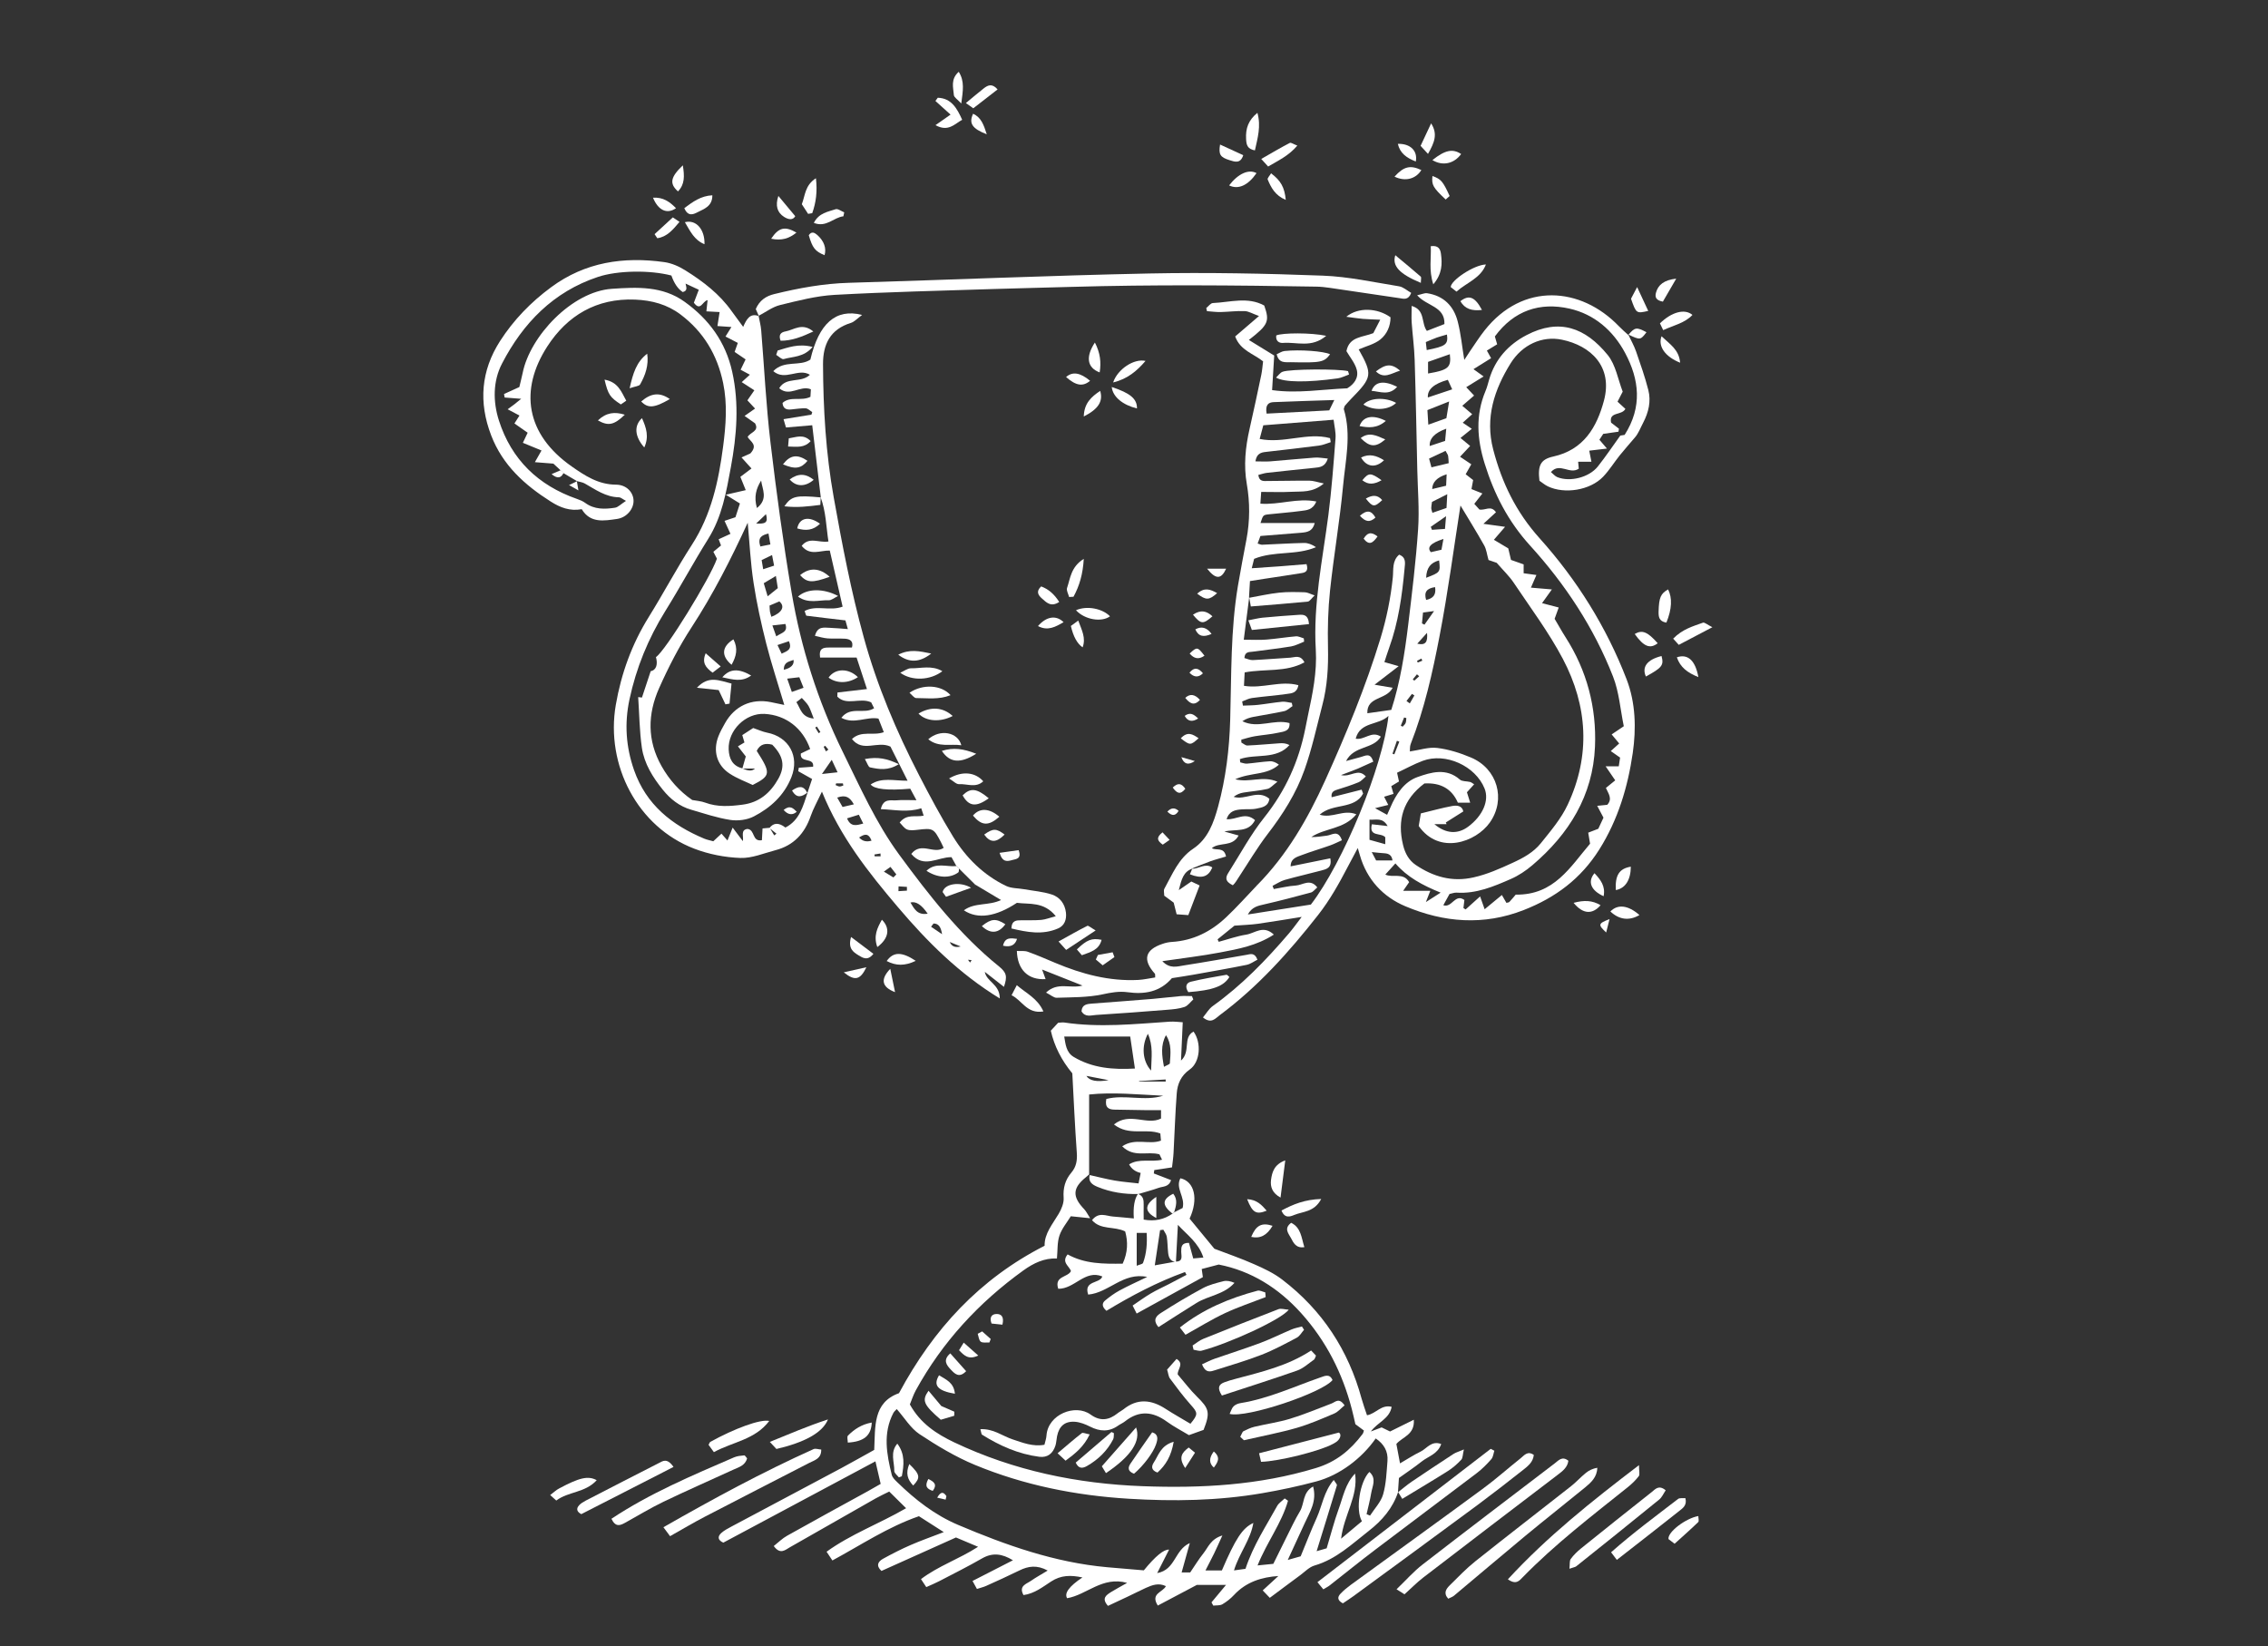 <?xml version="1.0" encoding="utf-8"?>
<!-- Generator: Adobe Illustrator 16.0.0, SVG Export Plug-In . SVG Version: 6.00 Build 0)  -->
<!DOCTYPE svg PUBLIC "-//W3C//DTD SVG 1.1//EN" "http://www.w3.org/Graphics/SVG/1.1/DTD/svg11.dtd">
<svg version="1.1" id="Layer_1" xmlns="http://www.w3.org/2000/svg" xmlns:xlink="http://www.w3.org/1999/xlink" x="0px" y="0px"
	 width="595.279px" height="432px" viewBox="0 0 595.279 432" enable-background="new 0 0 595.279 432" xml:space="preserve">
<rect x="0" y="0" width="595.279" height="432" fill="#333333" stroke="none"/>
<path fill="#FFFFFF" d="M427.369,87.788c0.704,1.492,1.524,2.933,2.062,4.476c1.156,3.335,2.33,6.671,3.202,10.09
	c0.754,2.967,0.067,5.85-1.357,8.582c-0.722,1.357-1.225,2.816-2.213,3.922c-1.308,1.542-2.665,3.067-3.939,4.643
	c-1.476,1.844-2.732,3.906-4.358,5.599c-3.385,3.553-10.107,4.643-14.532,2.514c-0.821-0.402-1.542-1.04-2.179-1.458
	c-0.47-3.972,0.235-5.598,3.62-6.353c8.013-1.76,11.449-7.727,13.31-14.667c2.397-8.984-3.503-14.432-11.012-15.991
	c-5.247-1.089-10.443,1.324-13.478,6.185c-4.291,6.906-6.755,14.282-4.576,22.629c2.279,8.732,5.984,16.394,12.187,23.299
	c9.772,10.878,17.533,23.282,22.83,37.01c2.38,6.185,2.531,12.957,1.61,19.327c-1.291,8.884-3.855,17.5-8.784,25.327
	c-4.845,7.678-11.465,12.605-19.796,15.874c-10.61,4.156-21.003,3.285-31.127-0.988c-5.834-2.465-10.074-6.99-11.901-13.343
	c-0.117-0.403-0.234-0.788-0.569-1.928c-1.107,2.062-1.861,3.486-2.615,4.911c-2.297,4.392-4.676,8.682-7.777,12.638
	c-7.644,9.739-15.84,18.892-25.83,26.3c-1.14,0.838-2.195,2.397-4.408,0.604c0.871-1.039,1.559-2.279,2.582-3
	c7.575-5.414,13.995-12.052,20.013-19.092c0.974-1.14,1.86-2.381,3.318-4.291c-4.407,0.703-7.962,1.307-11.532,1.81
	c-1.826,0.252-3.687,0.302-6.117,0.486c-1.156,0.938-2.799,2.263-4.426,3.587c0.102,0.217,0.201,0.436,0.302,0.653
	c2.432-0.653,4.812-1.509,7.274-1.895c2.196-0.351,4.426-2.599,7.191,0c-4.509,2.916-9.354,3.789-14.147,4.694
	c-4.86,0.922-9.772,1.491-15.119,2.278c1.961,2.079,3.889,1.392,5.633,1.123c5.497-0.854,10.979-1.844,16.46-2.782
	c1.006-0.168,2.129-0.704,2.866,1.275c-0.921,0.451-1.827,1.155-2.849,1.356c-4.643,0.939-9.303,1.744-13.964,2.581
	c-1.86,0.335-3.737,0.604-5.632,0.906c-3.134,3.638-7.157,4.307-11.648,3.687c-2.213-0.302-4.342,0.084-6.588,0.57
	c-3.889,0.821-7.979,0.754-12.001,0.888c-0.754,0.034-1.542-0.72-2.799-1.356c3.051-2.9,6.286-0.956,9.57-1.845
	c-3.671-1.458-6.923-2.749-10.61-4.207c0.37,1.006,0.638,1.727,0.921,2.514c-4.525,0.285-7.392-2.396-7.542-7.392
	c1.005,0.067,2.027-0.101,2.882,0.217c2.448,0.872,4.844,1.928,7.241,2.934c6.956,2.917,14.114,4.845,21.739,4.459
	c1.492-0.083,2.984-0.436,4.442-0.653c-0.034-0.569,0.034-0.872-0.084-0.989c-3.269-3.637-2.599-6.285,2.012-7.827
	c0.771-0.269,1.609-0.453,2.432-0.504c5.598-0.335,10.291-2.714,14.264-6.469c2.833-2.666,5.432-5.6,8.13-8.415l-0.05,0.05
	c7.861-7.945,13.343-17.466,17.901-27.522c5.515-12.187,10.628-24.54,14.551-37.38c1.593-5.247,2.665-10.526,3.218-15.975
	c0.201-1.978-0.235-4.274,1.659-5.917c1.912,0.737,1.543,2.263,1.425,3.621c-0.653,7.09-1.609,14.114-4.057,20.852
	c-0.436,1.207-0.82,2.447-1.24,3.721c1.09,0.302,1.995,0.57,3.738,1.073c-2.297,1.777-4.057,3.118-6.319,4.861
	c1.979,0.335,3.219,0.553,4.744,0.805c-1.644,3.268-6.806,2.196-6.639,6.688c2.046-0.285,4.074-0.57,6.286-0.888
	c2.313-7.141,3.52-14.733,4.442-22.361c1.005-8.347,2.027-16.695,2.598-25.076c0.352-5.179-0.101-10.41-0.218-15.606
	c-0.217-9.587-0.385-19.175-0.687-28.764c-0.101-3.302-0.554-6.604-0.788-9.907c-0.083-1.257,0-2.531,0-4.291
	c3.654,1.056,2.431,4.458,3.989,6.554c1.509-0.587,3.101-1.207,4.61-1.793c0.167-4.676-4.661-4.676-7.158-7.56
	c1.323-0.285,1.979-0.62,2.581-0.536c4.357,0.653,7.04,3.353,8.079,7.476c0.821,3.185,1.123,6.503,1.711,10.024
	c0.518-0.805,0.987-1.542,1.475-2.247c1.273-1.844,2.48-3.754,3.872-5.514c10.024-12.672,25.243-11.449,35.201-1.106
	c0.804,0.838,1.692,1.592,2.547,2.38l-0.05-0.067v-0.097H427.369z M365.517,225.79c0.251,0.251,0.503,0.485,0.771,0.738
	c-0.872,0.955-1.727,1.91-2.683,2.967c1.846,0.955,4.744-0.671,6.252,1.994c-0.518,0.754-0.988,1.425-1.575,2.279h7.124
	c-0.418,1.073-0.687,1.744-1.157,2.95c1.459-0.922,2.481-1.592,3.873-2.48c-4.777-1.928-8.782-4.09-11.867-7.661
	c-0.252-0.25-0.503-0.484-0.771-0.737c-0.118-1.273-0.839-1.86-2.079-1.928c-1.021-0.051-2.028-0.184-3.369-0.317
	c0.486,0.938,0.805,1.525,1.156,2.195h4.359H365.517z M383.336,132.593c-1.745,11.13-3.27,22.746-5.481,34.228
	c-1.845,9.638-3.989,19.242-7.595,28.428c-0.25,0.654-0.167,1.441-0.217,1.945c2.582-0.37,4.945-1.207,7.191-0.922
	c3.017,0.369,6.035,1.324,8.851,2.514c6.938,2.917,9.252,10.962,4.944,17.065c-3.621,5.129-13.275,8.598-18.656,0.905
	c0.149-0.939,0.352-2.163,0.554-3.304c2.982-0.72,5.581-1.457,8.229-1.944c1.207-0.218,2.598-0.134,2.917,1.425
	c-1.644,1.039-3.118,1.961-4.593,2.899c0.066,0.151,0.134,0.285,0.201,0.436h-3.202c3.05,2.565,6.151,2.699,8.884,0.654
	c3.839-2.866,5.565-6.872,4.291-10.006c-2.396-5.935-10.241-9.504-16.243-7.258c-2.296,0.854-4.475,2.078-6.721,3.117
	c0.201,0.922,0.335,1.576,0.502,2.296c-0.737,0.453-1.407,0.855-2.027,1.224c0.201,0.67,0.368,1.291,0.587,2.028
	c-0.989,0.302-1.745,0.536-2.465,0.754c0.352,0.704,0.653,1.307,1.09,2.146c-1.141,0.285-1.962,0.486-3.471,0.855
	c1.392,0.771,2.212,1.207,3.168,1.743c0.386-0.872,0.638-1.39,0.855-1.927c1.491-3.486,3.638-6.755,7.156-7.996
	c3.521-1.241,7.527-2.464,11.081,0.67c0.604,0.536,1.811,0.402,2.715,0.637c0.318,0.084,0.586,0.336,1.039,0.604
	c-0.838,0.921-1.441,1.576-1.894,2.095c0.302,0.939,0.519,1.677,0.854,2.733h-3.234c-1.564-3.61-4.492-5.292-8.783-5.045
	c-5.6,4.224-7.191,9.604-5.6,16.158c0.537,2.229,1.559,4.04,3.353,5.247c4.576,3.067,9.504,4.525,15.119,3.251
	c3.604-0.805,6.872-2.263,10.191-3.787c2.884-1.309,5.565-2.783,7.494-5.18c2.58-3.219,5.346-6.453,7.057-10.125
	c6.034-12.873,5.263-25.879-1.291-38.284c-3.688-6.973-8.481-13.375-12.89-19.963c-1.156-1.727-2.699-3.185-4.459-5.213
	c-0.402-0.134-1.375-0.469-2.145-0.737c-0.419-1.441-0.537-2.766-1.14-3.838c-2.079-3.688-4.309-7.274-6.27-10.543L383.336,132.593z
	 M421.435,201.1h3.438c0.134-0.905,0.251-1.592,0.352-2.296c-0.806-0.571-1.525-1.073-2.447-1.711
	c0.854-0.771,1.524-1.375,2.212-1.995c-0.638-0.771-1.257-1.508-1.978-2.38c1.072-0.721,1.911-1.291,3.184-2.146
	c-0.905-4.358-1.223-8.967-2.832-13.057c-5.013-12.806-12.555-24.238-21.758-34.346c-5.782-6.369-9.421-13.476-11.918-21.489
	c-2.012-6.437-2.447-12.722,0.201-19.042c0.419-0.972,0.67-2.028,0.972-3.05c1.56-5.331,5.029-9.152,9.807-11.649
	c8.615-4.509,15.471-1.944,21.304,5.212c2.112,2.599,2.698,6.42,3.939,9.622c-0.485,0.921-0.939,1.827-1.357,2.631
	c0.854,0.788,1.476,1.358,2.063,1.894c-0.974,1.811-4.359,0.637-3.755,3.604c0.72,0.553,1.391,1.072,2.062,1.592
	c-0.033,0.268-0.084,0.52-0.118,0.788c-1.273,0.185-2.564,0.369-4.005,0.57c-0.303,0.469-0.672,1.023-1.007,1.542
	c0.637,0.737,1.107,1.308,1.979,2.313c-1.86,0.218-3.185,0.385-4.643,0.553c0.184,0.989,0.352,1.811,0.569,2.9h-3.486
	c0.067,0.754,0.134,1.391,0.168,1.827c-2.413,1.643-4.995-1.743-7.309,0.888c0.62,0.503,1.073,1.09,1.659,1.325
	c3.353,1.357,8.381,0.083,10.661-2.8c2.045-2.581,3.889-5.33,5.884-8.097c0.368-0.067,0.904-0.15,1.14-0.184
	c4.693-7.358,3.855-14.533,0.116-21.522c-3.15-5.883-8.112-10.158-14.599-11.617c-7.744-1.743-14.55,0.47-19.578,7.308
	c0.167,0.57,0.368,1.291,0.604,2.062c-1.006,0.62-1.878,1.139-2.699,1.644c0.419,0.754,0.737,1.324,1.107,1.995
	c-1.609,1.005-3.051,1.894-4.627,2.883c1.056,0.754,1.727,1.24,2.666,1.911c-1.693,1.04-3.051,1.877-4.561,2.816
	c0.805,0.855,1.392,1.475,2.062,2.196c-1.105,0.956-2.045,1.777-3.101,2.682c0.938,0.804,1.693,1.441,2.599,2.212
	c-0.956,0.855-1.727,1.542-2.48,2.229c0.737,0.502,1.441,0.989,2.38,1.609c-1.141,0.922-2.012,1.626-2.968,2.397
	c0.973,0.804,1.727,1.441,2.531,2.095c-0.938,0.989-1.692,1.811-2.648,2.833c1.141,0.771,2.028,1.358,2.95,1.979
	c-0.553,0.973-0.989,1.76-1.476,2.615c0.754,0.587,1.392,1.09,1.962,1.525c-0.168,0.905-0.302,1.676-0.437,2.364
	c1.006,0.402,1.812,0.721,2.866,1.157c-0.838,1.056-1.457,1.86-2.128,2.715c0.586,0.654,1.039,1.157,1.341,1.492
	c1.543,0.318,3-1.224,4.358,0.721c-0.973,0.905-1.928,1.776-3.303,3.034c2.045,0.285,3.62,0.503,5.683,0.788
	c-1.174,1.358-1.895,2.196-2.934,3.403c1.425,0.838,2.581,1.542,3.771,2.246c0.235,0.956,0.47,1.962,0.721,3.034
	c1.156,0.402,2.213,0.771,3.319,1.173v2.33c1.173,0.151,2.128,0.285,3.352,0.453c-0.553,1.291-0.938,2.146-1.442,3.319
	c1.928,0.167,3.486,0.302,5.499,0.469c-1.073,1.491-1.711,2.397-2.581,3.604c1.626,0.419,2.899,0.754,4.375,1.14
	c-0.386,1.073-0.704,1.928-1.074,2.967c0.939,1.575,1.845,3.235,2.867,4.827c5.615,8.766,8.163,18.472,7.728,28.73
	c-0.537,12.822-6.822,22.93-16.427,31.093c-1.693,1.442-3.621,2.732-5.648,3.621c-4.526,1.979-9.102,3.922-14.248,3.586
	c-0.57-0.033-1.157,0.202-1.86,0.353c-0.521,0.938-1.057,1.91-1.626,2.949c2.296,0.787,3.051-3.168,5.531-1.375
	c-0.083,0.688-0.167,1.392-0.251,2.112c0.185,0.116,0.385,0.25,0.57,0.369c1.173-1.057,2.346-2.112,3.805-3.42
	c0.437,1.24,0.721,2.046,1.19,3.37c1.609-1.324,2.983-2.465,4.525-3.738c0.47,0.804,0.838,1.44,1.19,2.062
	c0.352-0.101,0.653-0.101,0.787-0.251c0.638-0.687,1.241-1.425,1.66-1.911c10.072,0.167,14.314-7.275,19.511-13.359
	c-0.185-1.073-0.318-1.961-0.486-2.9c1.006-0.385,1.861-0.72,2.648-1.022c0.519-1.106,0.955-2.061,1.357-2.916
	c-0.554-1.041-1.022-1.928-1.643-3.102c1.122-0.117,1.894-0.184,2.631-0.269c1.476-1.575,0.251-3.034-0.352-4.425
	c0.888-0.72,1.644-1.341,2.447-1.995c-0.771-1.123-1.391-2.044-2.498-3.653L421.435,201.1z M345.737,232.88
	c-0.62,0.52-1.072,1.156-1.643,1.324c-4.09,1.106-8.213,2.195-12.354,3.135c-1.608,0.368-3.134,0.653-4.224,2.632
	c5.749-0.905,11.079-1.744,16.545-2.599c8.481-11.012,18.891-36.156,20.366-49.515c-2.564,2.548-7.427,1.425-8.6,5.984
	c2.313,0.436,4.158-2.163,6.604-0.537c-2.045,3.403-6.973,2.246-9.136,6.403c1.744-0.485,2.851-0.771,3.939-1.073
	c1.157-0.318,2.48-1.207,3.202,1.241c-1.357,0.603-2.698,1.24-4.056,1.827c-1.258,0.52-2.548,0.972-4.408,1.693
	c2.614,0.62,4.425-1.928,6.521,0.352c-0.705,0.586-1.224,1.256-1.895,1.524c-1.844,0.754-3.755,1.376-5.666,1.961
	c-1.006,0.302-1.592,0.739-1.425,1.979c2.782-0.704,5.331-1.342,7.878-1.995c0.135,0.352,0.269,0.687,0.386,1.039
	c-2.279,4.258-7.962,2.414-11.398,5.533c3.353,1.055,6.219-1.492,9.622-0.101c-3.252,3.973-8.246,3.553-11.818,5.968
	c1.41,0.033,2.75-0.201,4.108-0.369c1.307-0.151,2.933-1.643,3.922,1.207c-1.056,0.469-2.046,0.989-3.102,1.357
	c-2.446,0.872-4.944,1.593-7.374,2.515c-1.309,0.503-2.984,0.854-2.984,2.983c3.554-0.721,6.94-1.409,10.409-2.112
	c0.503,2.548-1.039,2.85-2.363,3.202c-3.201,0.854-6.437,1.575-9.622,2.48c-1.106,0.318-2.112,1.022-3.168,1.543
	c0.101,0.284,0.201,0.569,0.318,0.838c1.928-0.318,3.855-0.805,5.8-0.923c1.777-0.1,3.755-1.927,5.615,0.487L345.737,232.88
	L345.737,232.88z M374.82,98.014c5.347-0.905,6.135-1.609,5.716-5.063c-1.878,0.67-3.721,1.308-5.716,2.012v3.034V98.014z
	 M379.63,109.747c0.234-1.458,0.437-2.648,0.721-4.392c-2.279,0.905-3.889,1.542-5.698,2.263c0.083,1.291,0.149,2.38,0.234,3.822
	C376.681,110.803,378.004,110.333,379.63,109.747z M359.449,220.376c1.375,0.385,2.648,0.737,4.141,1.156v-1.827
	c-1.14-1.29-4.358,0-3.52-3.403c1.341,0.151,2.547,0.285,4.141,0.47c-1.324-2.346-3.051-1.559-4.762-1.676V220.376L359.449,220.376z
	 M381.155,102.17c-0.536-1.173-0.854-1.86-1.14-2.498c-3.654,1.006-5.404,2.548-5.246,4.626
	C376.815,103.612,378.759,102.958,381.155,102.17z M374.468,91.862c5.028-0.989,5.666-1.476,5.313-4.074
	c-0.905,0.269-1.794,0.486-2.648,0.788c-0.956,0.352-1.895,0.771-2.899,1.19c0.082,0.737,0.149,1.291,0.234,2.079V91.862
	L374.468,91.862z M379.413,118.312c-1.543,0.721-2.866,1.341-4.324,2.028c0.25,0.905,0.418,1.509,0.619,2.296
	c1.626-0.385,3.051-0.737,4.526-1.089c-0.05-0.771-0.05-1.358-0.15-1.911C380.032,119.317,379.798,119.033,379.413,118.312z
	 M379.597,112.496c-3.028,1.084-4.475,2.598-4.34,4.542c1.356-0.453,2.631-0.872,4.039-1.341
	C379.396,114.658,379.48,113.77,379.597,112.496z M375.96,134.57c1.257-0.436,2.43-0.838,3.703-1.274
	c0.067-1.19,0.118-2.179,0.201-3.604c-1.608,0.805-2.832,1.425-4.005,2.012c-0.101,0.704-0.201,1.156-0.201,1.609
	c0,0.335,0.149,0.654,0.302,1.24V134.57L375.96,134.57z M374.316,151.618c3.721-1.408,3.772-1.475,3.404-4.559
	C375.524,147.646,374.417,148.953,374.316,151.618z M379.697,124.463c-2.503,0.782-3.766,2.073-3.788,3.872
	c1.257-0.302,2.414-0.587,3.653-0.872C379.614,126.441,379.647,125.654,379.697,124.463z M378.859,141.427
	c-3.353,1.073-4.408,2.196-3.302,3.47c0.82-0.184,1.776-0.402,2.781-0.637C378.508,143.321,378.642,142.583,378.859,141.427z
	 M379.262,138.795c0.084-1.089,0.167-1.944,0.285-3.335c-1.645,1.14-2.816,1.961-4.008,2.782c0.101,0.268,0.201,0.52,0.302,0.788
	C376.916,138.963,377.987,138.879,379.262,138.795L379.262,138.795z M374.317,157.434c1.878-0.419,2.666-1.358,2.346-3.369
	C374.485,154.4,373.696,155.339,374.317,157.434z M373.21,163.586c0.219,0.117,0.437,0.218,0.671,0.335
	c0.688-0.972,1.357-1.928,2.515-3.57c-1.542,0.201-2.162,0.285-2.899,0.385c-0.101,1.073-0.186,1.961-0.269,2.833L373.21,163.586z
	 M374.553,166.066c-1.157,1.274-1.86,2.062-2.566,2.85C374.166,169.403,374.77,168.514,374.553,166.066z M365.483,197.781
	c0.168,0.051,0.317,0.117,0.485,0.167c0.436-1.106,0.872-2.229,1.309-3.335c-0.219-0.067-0.42-0.151-0.638-0.218
	C366.254,195.517,365.868,196.658,365.483,197.781L365.483,197.781z M369.139,183.935c0.302,0.218,0.585,0.436,0.887,0.654
	c0.402-0.704,0.806-1.392,1.208-2.095c-0.218-0.134-0.436-0.268-0.638-0.402c-0.485,0.62-0.973,1.24-1.441,1.861L369.139,183.935z
	 M367.68,190.439c0.149,0.084,0.316,0.167,0.469,0.251c0.269-0.302,0.62-0.586,0.771-0.938c0.168-0.403,0.151-0.889,0.201-1.324
	c-0.201-0.05-0.385-0.101-0.586-0.151c-0.284,0.721-0.57,1.441-0.872,2.162H367.68L367.68,190.439z M372.49,177.465
	c-0.202-0.167-0.385-0.352-0.586-0.52c-0.369,0.436-0.722,0.889-1.09,1.324c0.134,0.118,0.252,0.235,0.386,0.352
	C371.635,178.236,372.054,177.851,372.49,177.465z M373.311,173.359c-0.082-0.185-0.167-0.369-0.25-0.554
	c-0.386,0.202-0.754,0.403-1.141,0.621c0.066,0.151,0.134,0.285,0.201,0.436c0.403-0.167,0.787-0.335,1.189-0.486V173.359
	L373.311,173.359z"/>
<path fill="#FFFFFF" d="M298.687,313.305c1.375,0.469,1.525,1.575,1.492,2.832c-0.033,1.258,0,2.498,0,3.907
	c2.967,0.519,5.363-0.051,7.56-1.559c0.135-0.118,0.285-0.235,0.437-0.353c0.805-0.418,1.626-0.822,2.229-1.14
	c0.753-2.884-1.994-5.162-0.587-7.796c3.738,0.822,4.777,5.481,2.414,10.594c2.128,2.582,4.29,5.213,6.502,7.896
	c3.419,1.308,6.99,2.531,10.427,4.057c2.564,1.123,5.179,2.347,7.375,4.04c10.51,8.013,17.382,18.522,20.852,31.278
	c0.402,1.441,0.923,2.866,1.409,4.324c2.346-0.402,3.738-2.899,6.47-2.212c-0.57,3.168-3.604,3.973-5.465,6.47
	c1.224-0.47,2.028-0.771,2.833-1.073c0.771,0.386,1.508,0.737,2.212,1.073c1.995-0.989,3.906-1.928,6.236-3.084
	c0.285,3.973-3.001,4.493-4.576,6.354c0.285,1.542,0.571,3.016,0.955,5.095c2.028-1.173,3.654-2.246,5.398-3.084
	c1.643-0.788,2.814-2.967,5.414-1.994c-0.889,2.648-3.403,3.218-5.146,4.609c-1.845,1.475-3.822,2.782-5.95,4.307
	c-0.085,1.175-0.168,2.447-0.252,3.721l0.051-0.082c-1.425,4.291-4.19,7.509-7.729,10.258c-4.458,3.471-8.548,7.426-14.214,9.068
	c-1.392,0.402-2.548,1.643-3.771,2.547c-2.633,1.928-5.246,3.906-7.979,5.935c-0.772-0.804-1.208-1.273-1.861-1.945
	c1.491-1.374,2.834-2.598,4.174-3.838c0.185-0.051,0.353-0.118,0.167-0.051c0.168-0.134,0.018-0.017-0.116,0.101
	c-4.509,0.285-8.582,1.559-11.767,4.996c-0.872,0.938-1.928,1.776-3.051,2.431c-0.654,0.369-1.576,0.251-2.381,0.352
	c-0.15-0.284-0.317-0.57-0.469-0.854c1.207-1.442,2.396-2.9,3.806-4.576h-7.661c-3.738,1.979-6.938,3.671-10.24,5.414
	c-2.013-3.201,1.289-3.437,2.128-5.095c-1.878-0.923-3.57-0.302-5.246,0.451c-1.609,0.737-3.201,1.559-4.811,2.313
	c-1.693,0.804-3.385,1.592-5.146,2.412c-1.811-2.028-0.402-2.866,0.904-3.687c1.175-0.721,2.398-1.375,4.125-2.347
	c-6.521-1.812-10.627,3.168-15.757,4.023c-0.793-1.319,0.548-3.135,4.023-5.448c-3.068-0.654-5.632-0.62-8.213,1.057
	c-2.211,1.44-4.392,3.184-7.258,3.569c-1.324-2.43,0.753-2.899,1.961-3.737c1.323-0.922,2.749-1.693,4.392-2.699
	c-2.816-1.524-5.096-1.174-7.442-0.018c-2.867,1.408-5.783,2.732-8.699,4.041c-0.722,0.335-1.526,0.503-2.431,0.805
	c-0.335-0.621-0.604-1.107-1.156-2.096c3.52-1.812,6.939-3.554,10.61-5.432c-2.815-1.71-5.297-2.096-8.113-0.485
	c-3.688,2.129-7.509,4.023-11.298,6.001c-1.04,0.536-2.112,0.973-3.336,1.525c-0.452-0.687-0.804-1.224-1.391-2.096
	c4.576-3.469,9.94-5.229,14.984-8.481c-2.045-0.854-3.754-1.576-5.8-2.446c-6.436,2.899-12.991,5.833-19.561,8.784
	c-1.525-1.426-0.855-2.481,0.402-3.186c2.379-1.308,4.794-2.548,7.274-3.62c2.682-1.174,5.449-2.129,8.684-3.387
	c-2.548-1.626-4.526-2.9-6.521-4.173c-8.146,2.816-15.152,7.526-22.712,11.616c-0.519-0.788-0.938-1.392-1.526-2.296
	c6.455-4.661,13.746-7.292,20.869-11.416c-1.524-1.509-2.882-2.85-4.425-4.375c-1.24,0.621-2.413,1.157-3.52,1.778
	c-7.526,4.273-15.019,8.564-22.545,12.839c-1.241,0.704-2.547,2.028-4.24-0.317c1.189-0.939,2.246-2.012,3.52-2.715
	c7.023-3.94,14.096-7.796,21.154-11.666c1.022-0.57,2.044-1.157,3.385-1.928c-0.418-1.812-0.839-3.588-1.375-5.917
	c-13.594,7.258-26.786,14.314-39.926,21.337c-1.442-0.637-1.559-1.575-0.571-2.497c0.772-0.704,1.744-1.208,2.682-1.711
	c9.622-5.129,19.243-10.225,28.864-15.354c2.917-1.559,5.766-3.201,8.633-4.776c0.301-6.051-0.402-12.421,6.502-14.885
	c9.019-16.795,21.155-29.987,38.219-38.687c-0.067-3.201,2.078-5.648,3.704-8.398c0.737-1.239,1.391-2.832,1.291-4.206
	c-0.184-2.565,0.418-4.694,2.028-6.588c1.324-1.56,1.576-3.252,1.425-5.28c-0.503-6.973-0.805-13.945-1.174-20.77
	c-2.85-3.43-4.733-7.162-5.648-11.195c0.585-0.638,1.29-1.392,1.927-2.079c0.67-0.033,1.14-0.134,1.593-0.067
	c9.236,1.375,18.438,0.402,27.657-0.217c1.206-0.084,2.446,0.1,3.453,0.15c-0.151,3.436-0.302,6.419-0.453,10.057
	c2.632-2.379,0.386-6.051,3.286-7.609c2.129,2.934,1.76,8.013-0.99,9.94c-2.313,1.626-3.234,3.788-3.419,6.302
	c-0.402,5.18-0.552,10.394-0.838,15.589c-0.067,1.341-0.284,2.699-0.402,3.805c-1.894,0.286-3.285,0.503-4.66,0.705
	c-0.033,0.302-0.084,0.586-0.117,0.888c1.492,0.57,2.968,1.14,4.526,1.744c-0.57,1.844-2.112,1.626-3.235,2.027
	c-1.743,0.62-3.554,1.09-5.33,1.626c-3.688,0.084-7.259-0.452-10.694-1.86c-1.475-0.604-2.497-1.341-2.111-3.117
	c2.196,0.486,4.359,1.056,6.57,1.441c2.046,0.353,4.124,0.503,6.269,0.755c0.252-1.241,0.402-1.995,0.554-2.749
	c-1.386-0.313-2.397-1.063-3.035-2.246c2.648-1.659,5.7-0.536,8.648-1.224c-0.283-0.586-0.518-1.072-0.686-1.408
	c-3.151-0.905-6.688,0.973-9.773-2.112c3.47-2.313,6.991-0.302,10.175-1.491c-0.066-0.705-0.117-1.342-0.168-1.878
	c-3.873-1.458-8.213,0.754-12.169-2.363c4.158-3.353,8.65,0.335,12.354-1.559v-2.196c-1.492,0-2.766,0-4.057,0
	c-2.715-0.033-5.446-0.067-8.163-0.134c-1.458-0.034-2.582-0.47-2.146-2.799c4.845-1.258,10.023,0.686,14.936-0.855
	c-6.588-0.302-13.158-0.989-19.444-0.318v20.985c-0.268,0.235-0.519,0.471-0.804,0.688c-3.571,2.866-3.671,5.113-0.469,8.448
	c0.485,0.52,0.804,1.19,1.542,2.347c-2.046-0.201-3.404-0.352-5.079-0.52c-1.006,1.643-2.363,3.234-2.983,5.079
	c-0.604,1.81-0.453,3.871-0.655,6c-3.318-0.149-6.168,1.241-8.783,3.118c-11.717,8.431-21.287,18.79-28.26,31.479
	c-0.67,1.207-1.072,2.548-1.559,3.705c2.766,4.995,6.973,7.728,11.65,9.957c15.655,7.425,32.25,10.861,49.48,11.498
	c15.338,0.57,30.491-0.234,45.376-4.743c5.397-1.626,9.102-4.709,12.303-8.934c0.201-0.251,0.252-0.62,0.368-0.922
	c-0.786-0.587-1.541-1.156-2.244-1.677c-0.319-1.375-0.587-2.648-0.923-3.905c-2.446-9.454-6.737-17.919-13.291-25.211
	c-5.969-6.637-13.158-11.113-21.657-12.772c-1.692,0.453-3.067,0.805-4.458,1.174c0.1,0.754,0.217,1.525,0.301,2.129
	c-5.883,3.235-11.549,6.336-17.381,9.555c-0.286-0.587-0.587-1.156-1.057-2.096c1.659-1.122,3.168-2.229,4.761-3.168
	c1.525-0.905,3.151-1.626,4.743-2.447c1.559-0.805,3.102-1.643,4.643-2.446l-0.402-0.738c-7.273,2.615-14.096,6.236-20.617,10.175
	c-1.256-1.09-1.173-2.013-0.351-2.699c1.173-0.973,2.43-1.894,3.754-2.614c2.246-1.224,4.594-2.263,7.291-3.57
	c-6.318-1.342-10.04,4.156-15.487,4.627c-1.273-3.773,3.151-2.834,3.705-4.762c-4.56-1.86-7.274,3.318-11.565,3.236
	c-1.107-3.37,2.498-2.951,3.336-4.627c-0.385-1.324-2.598-2.279-0.872-4.392c4.509,2.514,9.42,2.497,14.448,2.43
	c1.358-2.949,1.425-5.749,0.654-8.464c-2.9-1.424-6.403-0.303-8.7-2.949c1.778-2.263,3.706-1.09,5.465-0.956
	c1.81,0.134,3.637,0.335,5.514,0.503c-0.213-2.961,0.15-5.112,1.089-6.453v0.027H298.687z M308.61,331.056
	c1.978,0,1.441-1.459,1.425-2.549c-0.017-1.239,0-2.396,2.028-2.363c0.351,1.309,0.72,2.599,1.122,4.09
	c0.806-0.066,1.559-0.134,2.666-0.234c-1.291-3.956-4.325-5.968-6.689-8.582c-0.183,3.453-0.351,6.57-0.518,9.705
	c-1.525-0.083-1.912-1.174-2.047-2.396c-0.149-1.392-0.134-2.816-0.351-4.19c-0.101-0.638-0.587-1.224-0.906-1.845
	c-0.284,0.033-0.569,0.084-0.854,0.117c-0.436,2.866-0.855,5.732-1.392,9.235C305.307,331.643,306.95,331.357,308.61,331.056z
	 M328.976,399.562c-0.704,4.46-3.704,7.979-5.097,12.539c1.409-0.202,2.499-0.352,3.018-0.419c2.078-6.27,5.447-11.264,8.314-16.494
	c0.437-0.787,1.308-1.323,1.978-1.979c0.286,0.202,0.587,0.403,0.872,0.604c-1.676,5.9-5.549,10.895-7.995,16.979
	c1.743-0.183,3-0.302,4.14-0.418c1.224-2.464,2.296-4.694,3.404-6.89c1.173-2.33,2.263-4.71,3.604-6.939
	c1.189-1.994,0.62-4.911,3.436-6.47c1.041,3.873-0.871,6.688-2.211,9.639c-1.392,3.05-2.8,6.084-4.442,9.638
	c1.76-0.503,2.766-0.771,3.386-0.955c1.492-3.587,2.749-6.89,4.208-10.091c1.44-3.186,1.877-6.906,4.474-9.94
	c0.504,0.805,0.889,1.157,0.839,1.374c-1.727,5.716-3.504,11.416-5.331,17.316c0.973-0.285,2.146-0.62,2.632-0.755
	c1.156-3.821,1.979-7.107,3.136-10.274c1.173-3.202,1.759-6.705,4.324-9.337c0.854,5.935-2.917,10.828-3.672,17.081
	c2.163-1.812,3.84-3.202,5.466-4.577c-1.745-2.915-0.554-10.426,1.96-12.94c1.961,1.727,0.771,3.739,0.47,5.582
	c-0.301,1.861-0.805,3.671-1.207,5.498c0.302,0.135,0.604,0.251,0.906,0.386c1.189-1.844,2.849-3.554,3.436-5.565
	c0.805-2.8,0.905-5.834,1.141-8.767c0.201-2.564-0.956-4.492-3.085-5.917c-3.653,5.247-9.47,9.639-15.588,11.281
	c-4.677,1.257-9.421,2.263-14.197,3.084c-11.6,1.995-23.266,2.179-35.033,1.458c-13.98-0.854-27.489-3.554-40.379-8.883
	c-5.096-2.113-9.923-5.013-14.533-8.064c-2.346-1.559-3.939-4.272-5.984-6.587c-0.302,0.353-0.686,0.637-0.887,1.022
	c-2.783,5.33-1.76,10.812-0.419,16.243c0.184,0.737,0.889,1.391,1.475,1.961c4.694,4.575,9.839,8.582,15.925,11.163
	c12.571,5.33,25.377,9.873,39.123,11.113c3.284,0.302,6.554,0.569,9.637,0.821c3.063-3.744,5.271-5.554,6.621-5.432
	c-0.972,1.912-1.877,3.705-3.117,6.152c4.862-0.873,4.493-6.068,8.565-7.879c-0.838,3.001-1.459,5.265-2.146,7.711h2.245
	c1.208-1.777,2.262-3.504,3.504-5.063c1.223-1.525,1.861-3.704,4.943-4.643c-0.92,2.028-1.508,3.369-2.145,4.676
	c-0.688,1.408-1.426,2.799-2.297,4.51h4.307c3.572-8.299,5.398-11.181,8.314-12.489L328.976,399.562z M279.327,272.003
	c0.336,1.91,0.47,4.14,2.48,5.348c4.912,2.933,10.292,3.386,16.075,3.05c-0.436-3.001-0.821-5.514-1.24-8.397h-17.333H279.327z
	 M298.335,332.161c0.754-0.335,1.542-0.418,1.676-0.754c0.939-2.514,1.105-5.145,0.955-7.878h-2.615v8.649L298.335,332.161z
	 M306.028,271.65c-1.441,2.633-1.073,5.28-0.521,8.299c0.722-0.42,1.525-0.654,1.544-0.938
	C307.219,276.528,307.587,273.98,306.028,271.65z M302.124,280.938c0.1-3.621,0.586-6.454-0.839-9.656
	C299.575,274.467,299.81,278.372,302.124,280.938z M285.143,282.329c0.782,1.284,2.727,1.658,5.833,1.122
	C288.663,282.999,286.903,282.664,285.143,282.329z M298.972,283.686c0,0,0,0.084,0,0.134h6.989c0-0.183,0-0.368-0.016-0.552
	C303.615,283.401,301.285,283.552,298.972,283.686z"/>
<path fill="#FFFFFF" d="M199.104,82.877c0.235,1.274,0.586,2.531,0.688,3.822c0.805,9.789,1.274,19.628,2.431,29.384
	c1.559,13.158,3.335,26.3,5.548,39.374c2.446,14.532,6.889,28.513,13.409,41.805c4.542,9.235,8.732,18.707,14.835,27.021
	c7.777,10.577,15.856,20.969,26.164,29.3c2.046,1.659,2.247,2.665,1.325,5.381c-1.71-1.341-3.37-2.648-5.029-3.939
	c0.487,2.666,3.922,3.184,3.939,6.99c-10.778-6.604-19.058-14.918-26.768-24.003c-7.728-9.102-15.103-18.405-19.914-30.273
	c-1.207,2.581-2.263,4.426-2.949,6.402c-1.576,4.577-4.476,7.71-9.203,8.951c-3.083,0.806-6.218,2.163-9.286,2.046
	c-4.057-0.15-8.264-0.972-12.068-2.43c-14.885-5.683-23.317-21.926-20.601-37.715c1.425-8.264,4.224-15.975,8.682-23.132
	c3.873-6.235,7.309-12.739,11.298-18.907c5.112-7.912,7.006-16.729,8.197-25.831c0.72-5.548,1.156-11.063,0-16.611
	c-1.526-7.375-5.146-13.443-11.181-17.986c-3.52-2.648-7.509-3.721-11.935-3.906c-10.141-0.419-17.801,4.208-23.014,12.254
	c-7.393,11.415-5.733,23.047,6.386,31.529c3.453,2.414,6.99,4.761,11.616,4.777c2.8,0.017,4.527,2.028,4.609,4.107
	c0.101,2.163-1.71,4.526-4.358,4.895c-3.353,0.469-6.972,1.19-9.236-2.564c-3.101,0.57-5.682-0.436-8.146-2.012
	c-6.823-4.325-12.622-9.537-15.622-17.349c-3.336-8.683-2.682-16.979,2.345-24.792c3.554-5.514,8.079-10.19,13.393-14.097
	c8.934-6.604,19.025-8.079,29.703-6.588c1.927,0.269,3.906,1.14,5.566,2.196c4.625,2.883,8.934,6.185,12.135,10.711
	c0.889,1.24,1.812,2.464,3.001,4.089c0.872-1.977,1.777-3.737,4.141-2.815l-0.068-0.05L199.104,82.877z M210.452,183.147
	c-0.437,0.335-0.872,0.67-1.424,1.106c1.122,1.726,1.306,3.989,4.558,4.308c-0.569-1.408-0.871-2.447-1.391-3.353
	c-0.469-0.788-1.19-1.408-1.794-2.112l0.252-0.184C210.654,182.913,210.519,183.063,210.452,183.147z M151.382,126.207l0.067,0.05
	c-1.19-0.704-2.396-1.408-3.587-2.112c-0.252-0.251-0.485-0.503-0.737-0.738c-0.754-0.704-1.51-1.408-1.878-1.743
	c-1.861-0.151-3.135-0.251-4.86-0.385c0.737-1.308,1.155-2.028,1.743-3.068c-1.777-0.72-3.235-1.324-4.895-2.012
	c0.452-0.956,0.821-1.743,1.258-2.648c-1.191-0.838-2.313-1.626-3.471-2.431c0.52-0.821,0.939-1.475,1.324-2.078
	c-1.005-0.536-1.877-0.989-3.101-1.643c0.838-0.62,1.291-0.938,1.726-1.274c0.486-0.385,0.956-0.771,1.827-1.475
	c-1.827-0.134-3.083-0.234-4.341-0.335c-0.051-0.302-0.101-0.621-0.167-0.922c1.291-0.586,2.598-1.173,4.022-1.827
	c0.269-1.173,0.604-2.43,0.872-3.705c1.928-9.638,12.923-21.354,23.4-22.075c6.704-0.453,13.309-0.771,19.125,3.419
	c6.387,4.593,10.745,10.543,12.471,18.354c1.86,8.381,1.189,16.695-0.352,25.026c-1.207,6.521-2.313,13.024-5.951,18.823
	c-3.888,6.219-7.375,12.706-11.248,18.924c-4.492,7.225-7.644,14.918-9.42,23.233c-1.341,6.319-0.922,12.42,1.207,18.521
	c3.185,9.085,9.906,14.416,18.422,17.986c0.754,0.317,1.576,0.452,2.38,0.687c0.704-0.671,1.375-1.273,2.145-1.995
	c0.654,0.738,1.157,1.324,1.576,1.794c0.352-0.871,0.703-1.76,1.358-3.386c1.189,1.576,1.911,2.548,2.681,3.554
	c0.251-1.189-0.688-2.967,1.207-3.201c2.062,0.2,1.124,3.436,3.789,2.95c0.05-0.989,0.101-1.962,0.167-3.085
	c0.738-0.066,1.291-0.117,1.86-0.167c0.402,0.67,0.806,1.324,1.208,1.994c0.201-0.151,0.384-0.302,0.585-0.453
	c-0.62-0.484-1.224-0.988-1.844-1.475c1.073-1.43,2.469-1.475,4.19-0.134c3.738-1.894,4.625-5.615,5.816-9.135l-0.034,0.051
	c0.419-1.274,0.855-2.547,1.224-3.654c-1.476-0.821-2.547-1.424-3.638-2.045c0.051-0.302,0.101-0.603,0.15-0.905
	c1.224-0.084,2.43-0.167,3.755-0.268c0.335-2.599-3.538-0.822-3.219-3.47c0.737-0.352,1.593-0.772,2.448-1.174
	c-1.961-5.548-6.42-8.917-11.969-9.219c-4.977-0.268-9.638,4.308-9.42,9.319c0.101,2.431,1.005,4.342,3.621,4.979
	c1.498,0.727,2.587,0.743,3.269,0.051h-3.302c0.284-1.022,0.586-2.045,0.905-3.185c-0.587-0.754-1.29-1.644-2.062-2.649
	c0.771-0.469,1.308-0.788,1.71-1.022c-0.217-0.755-0.402-1.375-0.571-1.928c1.174-0.754,2.13-1.375,2.867-1.861
	c1.392,0.469,2.464,0.989,3.604,1.207c5.767,1.106,8.599,6.219,6.42,11.7c-1.894,4.777-5.481,8.029-9.855,10.292
	c-1.76,0.922-4.19,1.224-6.17,0.922c-3.486-0.536-6.872-1.693-10.274-2.682c-3.068-0.872-5.465-2.783-7.442-5.229
	c-2.632-3.269-4.878-6.839-5.499-11.014c-0.637-4.391-0.67-8.867-0.972-13.309c0.335,0.034,0.67,0.067,0.989,0.118
	c0.705-2.146,1.408-4.274,2.296-6.922c1.526-0.285,1.894-1.877,1.375-3.688c2.515-1.643,14.316-20.869,16.008-25.83
	c-0.319-0.604-0.62-1.19-0.938-1.811c0.821-0.67,1.441-1.19,2.012-1.659c-0.235-0.62-0.419-1.124-0.62-1.626
	c1.089-0.503,1.995-0.905,3.101-1.425c-0.57-1.24-1.022-2.246-1.559-3.402c1.09-0.369,1.945-0.654,2.866-0.956
	c0.419-1.291,0.806-2.481,1.174-3.604c-1.174-0.721-2.061-1.274-3.704-2.296c2.229-0.503,3.52-0.805,5.23-1.207
	c-0.538-1.324-0.973-2.414-1.41-3.487c0.938-0.704,1.827-1.374,2.917-2.195c-0.938-1.039-1.676-1.861-2.614-2.9
	c1.156-0.52,2.061-0.922,2.313-1.04c2.112-2.296,0-3.084-0.704-4.324c0.619-1.257,3.134-1.475,1.944-3.587
	c-0.82-0.587-1.643-1.157-2.749-1.944c1.09-0.771,1.894-1.324,2.749-1.928c-0.737-0.788-1.408-1.525-2.011-2.162
	c0.704-1.006,1.24-1.777,1.827-2.632c-1.275-0.821-2.179-1.408-3.319-2.146c0.872-0.787,1.475-1.34,2.145-1.944
	c-0.954-0.52-1.642-0.888-2.43-1.307c0.469-0.956,0.838-1.76,1.308-2.716c-1.072-0.737-1.978-1.357-2.882-1.961
	c0.302-0.872,0.57-1.609,0.838-2.363c-1.156-0.604-2.129-1.106-3.235-1.676c0.519-0.855,0.905-1.458,1.558-2.498
	c-1.458-0.101-2.497-0.168-3.671-0.251c0.201-1.291,0.369-2.364,0.57-3.671c-1.258-0.067-2.246-0.118-3.47-0.185
	c0.117-1.123,0.217-1.995,0.318-2.95c-1.357,0.268-1.827,3.067-3.604,0.688c0.386-1.022,0.788-2.079,1.291-3.403
	c-1.224-0.57-2.381-1.106-3.521-1.643c-0.15-0.167-0.318-0.352-0.05-0.05c-0.385-0.117-0.15-0.05,0.084,0.017
	c0.149,0.889,0.72,1.911-0.722,2.28c-1.251-0.805-2.245-2.251-2.983-4.341c-5.582-1.458-14.097-1.358-19.275,0.369
	c-11.7,3.889-19.663,12.102-25.177,22.729c-2.413,4.643-2.397,9.99-0.821,14.935c3.286,10.259,10.309,17.03,20.467,20.584
	c0.771,0.268,1.559,0.586,2.196,1.056c2.412,1.76,5.112,1.676,7.828,1.257c0.771-0.117,1.442-0.871,2.867-1.793
	c-0.989-0.52-1.409-0.938-1.827-0.938c-3.486-0.05-6.169-2.028-9.019-3.637c-0.603-0.335-1.341-0.402-2.012-0.604L151.382,126.207z
	 M205.858,185.008c-1.676-5.632-3.386-10.794-4.727-16.058c-1.341-5.28-2.515-10.61-3.336-15.975
	c-0.805-5.23-1.056-10.526-1.542-15.807c-4.426,9.622-9.068,18.757-14.733,27.44c-3.286,5.045-6.069,10.459-8.517,15.957
	c-3.034,6.805-3.183,13.729,0.638,20.483c2.028,3.587,4.643,6.538,8.045,8.885c1.107,0.217,2.331,0.284,3.403,0.686
	c3.236,1.208,6.487,0.972,9.806,0.536c4.426-0.57,7.326-3.116,9.386-6.789c1.861-3.319,1.325-5.984-1.592-8.95
	c-1.744-0.453-3.202-0.185-4.073,1.626c3.754,5.866,3.72,6.503-1.055,8.95c-1.778-0.855-4.108-1.693-6.103-3.017
	c-3.353-2.229-4.358-5.951-2.916-9.705c0.469-1.207,1.105-2.363,1.744-3.486c2.531-4.526,6.905-6.538,11.967-5.548
	c1.14,0.218,2.263,0.469,3.604,0.754V185.008L205.858,185.008z M199.774,126.106c-1.307,2.095-1.944,4.274-1.106,7.208
	C201.685,130.917,200.076,128.419,199.774,126.106z M207.837,181.572c1.191-0.419,2.063-0.738,3.068-1.089
	c-0.37-0.938-0.705-1.777-1.107-2.766c-1.089,0.117-2.045,0.234-3.184,0.369c0.418,1.224,0.771,2.196,1.223,3.503V181.572z
	 M203.629,151.148c-1.24,0.737-2.162,1.291-3.167,1.895c0.369,1.274,0.67,2.229,1.022,3.436c1.006-0.822,1.793-1.458,2.665-2.146
	c-0.167-1.006-0.301-1.877-0.502-3.185H203.629z M202.456,161.859c2.749-1.039,3.704-2.699,2.095-4.04
	c-0.788,0.335-1.677,0.721-2.565,1.089c0.035,0.688,0.035,1.157,0.102,1.609C202.171,160.972,202.338,161.408,202.456,161.859z
	 M243.489,239.77c-1.598-2.357-3.107-3.337-4.525-2.934C239.969,238.495,240.758,240.206,243.489,239.77z M222.336,214.761
	c0.921,2.278,2.43,1.86,4.24,1.341c-0.402-0.822-0.737-1.475-1.157-2.312c-1.09,0.335-2.028,0.637-3.083,0.954V214.761z
	 M203.177,148.434c-0.184-0.939-0.335-1.693-0.537-2.783c-1.04,0.503-1.827,0.888-2.732,1.324c0.134,0.805,0.251,1.458,0.402,2.397
	C201.366,149.02,202.204,148.752,203.177,148.434z M203.748,166.989c1.408-0.989,3.118-1.09,2.396-3.252
	c-1.122,0.134-2.178,0.251-3.418,0.386C203.06,165.045,203.311,165.781,203.748,166.989z M219.738,209.296
	c0.536,0.94,0.906,1.592,1.408,2.465c0.955-0.218,1.826-0.437,2.967-0.688c-1.055-1.86-2.112-2.582-4.358-1.778H219.738
	L219.738,209.296z M199.539,143.405c0.922-0.185,1.66-0.335,2.665-0.537c-0.184-1.056-0.335-1.911-0.502-2.866
	c-1.76,0.436-2.9,1.005-2.146,3.385L199.539,143.405z M207.066,168.263c-0.99,0.336-1.894,0.638-3.001,1.006
	c0.436,0.905,0.754,1.559,1.09,2.263C206.596,170.861,208.021,170.442,207.066,168.263z M218.296,199.407
	c-1.022,1.475-1.577,2.263-2.565,3.704c1.861-0.201,2.8-0.302,4.108-0.451c-0.486-1.023-0.788-1.678-1.526-3.252L218.296,199.407
	L218.296,199.407z M228.756,220.594c-0.871-2.196-1.978-1.643-3.269-0.821C226.348,220.733,227.437,221.008,228.756,220.594z
	 M205.709,175.755c1.898-0.436,2.759-1.296,2.58-2.581C207.149,173.644,205.758,173.627,205.709,175.755z M234.488,230.249
	c0.251-0.269,0.502-0.52,0.771-0.787c-0.503-0.638-1.006-1.291-1.542-1.979c-0.604,0.436-0.956,0.704-1.727,1.24
	C232.98,229.326,233.733,229.779,234.488,230.249L234.488,230.249z M245.016,242.351c-0.218,0.285-0.419,0.57-0.638,0.839
	c0.955,0.653,1.929,1.308,2.883,1.961c-0.251-1.592-0.738-2.815-2.245-2.815V242.351L245.016,242.351z M235.846,232.596
	c0,0.419-0.017,0.838-0.034,1.257l2.229-0.135c0-0.335,0-0.653,0-0.988c-0.721-0.05-1.458-0.101-2.179-0.134H235.846z
	 M249.289,247.195c0.47,1.151,1.418,1.542,2.85,1.173C250.781,247.815,250.043,247.497,249.289,247.195z M201.047,134.923
	c-0.838,0.805-1.441,1.391-2.58,2.464C200.747,137.488,201.72,137.287,201.047,134.923z M231.136,224.717
	c0-0.25-0.017-0.503-0.034-0.753l-1.591,0.269c0.016,0.167,0.033,0.316,0.067,0.484H231.136L231.136,224.717z M219.452,205.575
	c-0.05,0.15-0.083,0.285-0.134,0.436c0.335,0.134,0.671,0.352,1.022,0.37c0.335,0.017,0.67-0.151,1.005-0.252
	c-0.033-0.184-0.067-0.369-0.1-0.552L219.452,205.575L219.452,205.575z M216.788,197.177c0.218-0.15,0.419-0.318,0.637-0.469
	c-0.284-0.335-0.553-0.67-0.838-1.006c-0.134,0.084-0.268,0.184-0.402,0.269C216.386,196.373,216.587,196.775,216.788,197.177z
	 M214.408,190.657c-0.151,0.083-0.286,0.184-0.437,0.268c0.302,0.486,0.604,0.989,0.906,1.475c0.15-0.101,0.302-0.201,0.452-0.302
	C215.027,191.612,214.709,191.126,214.408,190.657L214.408,190.657z M254.62,252.592c0.134-0.217,0.268-0.436,0.402-0.652
	c-0.319-0.033-0.638-0.051-0.956-0.084C254.251,252.106,254.436,252.357,254.62,252.592z"/>
<path fill="#FFFFFF" d="M312.936,227.936c-2.33,0.821-2.816,2.782-3.539,5.648c1.443-0.988,2.213-1.525,3.286-2.263
	c0.604,0.284,1.376,0.653,2.179,1.039c-1.039,2.716-1.945,5.112-2.967,7.778c-1.073-0.067-2.062-0.151-3.068-0.219
	c-0.301-1.189-0.536-2.095-0.771-3.05c-0.805-0.586-1.643-1.207-2.481-1.827c0-0.687-0.217-1.375,0.033-1.827
	c2.113-3.788,3.673-7.911,7.578-10.509c3.872-2.582,5.381-6.839,6.536-11.081c2.028-7.459,2.95-15.069,3.169-22.813
	c0.335-11.717,0.083-23.467,2.027-35.083c0.688-4.09,1.476-8.147,2.246-12.22c0.905-4.828,0.922-9.655,0.084-14.482
	c-0.855-4.878-0.369-9.672,0.721-14.45c1.089-4.727,2.078-9.487,3.083-14.23c0.235-1.14,0.318-2.313,0.47-3.52
	c-2.531-2.045-5.984-2.85-7.326-6.537c1.861-1.592,3.739-3.201,6.253-5.363c-1.727-0.621-2.732-1.257-3.755-1.291
	c-2.111-0.084-4.24,0.201-6.369,0.251c-1.173,0.017-2.363-0.151-3.536-0.235c-0.067-0.268-0.118-0.553-0.185-0.821
	c0.587-0.453,1.141-1.291,1.743-1.307c4.526-0.201,9.169-1.727,13.478,0.653c1.458,4.174,1.073,5.062-4.041,9.035
	c2.18,1.341,4.225,2.598,6.655,4.09c-0.184,2.934-0.351,5.934-0.553,9.068c6.655,0.938,13.108-0.202,19.712-0.47
	c1.793-1.073,3.084-2.749,2.498-4.911c-0.47-1.727-1.76-3.235-2.699-4.844c0.738-3.872,4.273-3.604,7.057-4.727
	c0.486-0.939,1.006-1.945,1.812-3.52c-1.827-0.084-3.186-0.117-4.526-0.218c-1.308-0.117-2.599-0.318-4.375-0.554
	c3.118-2.581,8.18-2.33,11.6,0.135c0.017,2.313-0.956,4.458-2.682,5.833c-1.576,1.257-3.755,1.76-5.666,2.598
	c3.688,6.571,3.554,7.325-1.911,12.89c-0.653,0.67-1.274,1.391-1.76,1.944c-0.117,0.453-0.284,0.704-0.218,0.905
	c2.012,6.705,0.402,13.426-0.217,20.082c-0.855,9.185-2.448,18.287-3.42,27.472c-0.52,4.928-0.654,9.94-0.536,14.884
	c0.116,5.129-0.168,10.175-1.476,15.136c-1.491,5.716-2.733,11.516-4.71,17.064c-2.179,6.136-5.682,11.65-9.688,16.846
	c-2.716,3.554-5.012,7.441-7.476,11.18c-0.521,0.771-0.939,1.609-1.626,2.212c-2.213-1.055-1.861-2.195-1.174-3.268
	c3.102-4.896,5.867-10.075,9.471-14.583c5.531-6.958,9.018-14.667,10.728-23.283c0.234-1.157,0.451-2.33,0.704-3.487
	c1.206-5.665,2.396-11.314,2.046-17.197c-0.722-11.918,1.776-23.567,3.302-35.301c0.854-6.688,1.357-13.426,1.877-20.165
	c0.117-1.559-0.302-3.168-0.503-4.878c-6.386,0.503-12.236,0.972-18.455,1.458c-0.268,1.022-0.586,2.212-0.954,3.587
	c6.353,1.291,12.47-1.827,18.472-0.218c0.066,0.353,0.116,0.704,0.184,1.056c-1.021,0.318-2.028,0.771-3.083,0.905
	c-4.459,0.587-8.935,1.073-13.41,1.593c-1.392,0.167-2.884,0.134-3.27,2.547c1.392,0,2.614,0.084,3.839,0
	c3.889-0.301,7.777-0.704,11.684-0.989c1.072-0.083,2.162,0.134,3.47,0.251c-0.704,2.229-2.162,2.296-3.554,2.431
	c-4.124,0.436-8.247,0.838-12.37,1.308c-0.754,0.083-1.491,0.352-2.313,0.553c0.217,1.827,1.441,1.592,2.413,1.592
	c3.672,0,7.342-0.117,11.014-0.083c1.021,0,2.045,0.385,3.771,0.737c-2.984,2.498-5.783,2.028-8.397,2.179
	c-2.581,0.134-5.18,0.033-8.046,0.033c-0.101,1.358-0.15,2.196-0.218,3.084c5.013,0.369,9.672-1.576,14.684-0.57
	c-0.939,2.28-2.6,2.28-4.023,2.481c-2.815,0.386-5.647,0.57-8.481,0.888c-1.476,0.168-1.476,0.218-2.146,2.28h14.23
	c-0.536,2.212-2.028,2.414-3.52,2.548c-3.537,0.301-7.074,0.57-10.728,0.855c-0.251,0.67-0.47,1.291-0.738,1.978
	c0.521,0.15,0.855,0.335,1.174,0.318c3.672-0.151,7.326-0.386,10.995-0.469c1.04-0.017,2.096,0.385,3.136,1.106
	c-5.179,2.229-10.929,0.905-16.226,3.067c-0.135,0.536-0.302,1.19-0.621,2.464c2.75-0.184,5.164-0.335,7.578-0.52
	c2.312-0.168,4.626-0.369,6.804-0.553c0.587,1.877-0.351,2.196-1.308,2.347c-3.268,0.537-6.554,1.006-9.822,1.508
	c-1.14,0.168-2.297,0.369-3.722,0.587c-0.101,1.592-0.167,2.983-0.251,4.358l0.051-0.067c-0.469,3.604-0.922,7.208-1.425,11.096
	c2.247,0,4.107,0.117,5.935-0.034c2.599-0.201,5.163-0.637,7.762-0.855c0.67-0.05,1.374,0.335,2.062,0.537
	c0.033,0.285,0.05,0.57,0.083,0.855c-1.14,0.436-2.229,1.056-3.403,1.257c-3.386,0.553-6.789,0.938-10.19,1.391
	c-0.889,0.118-1.962-0.033-2.08,1.66c0.722,0.184,1.459,0.57,2.18,0.536c3.302-0.151,6.604-0.436,9.906-0.637
	c1.208-0.084,2.599-0.854,3.672,1.223c-4.845,2.683-10.31,1.643-15.689,2.649c-0.066,1.173-0.117,2.263-0.184,3.52
	c4.894,0.805,9.521-1.458,14.281-0.167c-0.369,2.129-1.86,2.129-3.018,2.297c-3.05,0.436-6.118,0.653-9.168,1.072
	c-0.889,0.117-1.71,0.586-2.564,0.888c0.066,0.369,0.135,0.738,0.201,1.106c1.323-0.067,2.648-0.05,3.955-0.201
	c2.112-0.234,4.225-0.62,6.336-0.821c0.821-0.084,1.676,0.201,2.531,0.302c0.066,0.285,0.117,0.57,0.184,0.855
	c-0.72,0.452-1.375,1.14-2.162,1.308c-2.647,0.586-5.347,0.989-8.012,1.491c-1.023,0.201-2.028,0.486-2.984,1.157
	c4.09,2.045,8.248-0.637,12.371,0.486c0.184,2.163-1.576,2.229-2.782,2.498c-2.063,0.47-4.207,0.604-6.319,0.956
	c-1.19,0.201-2.363,0.587-3.537,0.888c0,0.251,0,0.503,0,0.755c0.536,0.285,1.09,0.821,1.609,0.788
	c2.832-0.117,5.648-0.402,8.481-0.587c0.821-0.05,1.643,0,2.548,0.47c-3.52,3.923-8.8,2.212-13.023,3.688
	c0.033,0.284,0.066,0.57,0.1,0.854c0.586,0.117,1.19,0.385,1.76,0.335c2.013-0.167,3.99-0.502,6.002-0.62
	c0.787-0.05,1.592,0.302,2.38,0.889c-3.151,2.848-7.375,1.961-11.465,3.838c3.872,0.972,7.207-1.039,11.079,0.637
	c-1.155,0.855-1.811,1.711-2.631,1.894c-2.062,0.469-4.191,0.621-6.286,0.956c-0.905,0.151-1.76,0.486-2.581,1.123
	c3.117,0.972,6.335-2.046,9.387,0.503c-0.284,2.095-1.979,2.279-3.386,2.582c-1.257,0.268-2.599,0.101-3.89,0.201
	c-1.643,0.134-3.25,0.369-3.954,2.58c2.513,0.234,4.911-2.044,7.458,0.251c-1.743,3.386-5.078,2.263-8.045,2.983
	c1.34,0.37,2.396,0.672,3.738,1.04c-1.677,3.135-4.996,1.626-7.023,3.318c1.123,0.738,3.201-0.436,3.721,2.195
	c-1.357,0.42-2.766,0.772-4.123,1.258c-1.609,0.569-3.201,1.257-4.794,1.878l0.067-0.067v0.105H312.936z M332.445,108.54
	c5.48-0.285,10.88-0.57,16.444-0.855c0.402-0.838,0.788-1.609,1.324-2.715c-5.548,0.184-10.728,0.335-15.908,0.553
	C332.965,105.573,332.043,106.193,332.445,108.54L332.445,108.54z"/>
<path fill="#FFFFFF" d="M251.033,227.282c-0.453-0.806-0.889-1.626-1.291-2.347c-3.57-0.083-7.274,3.084-10.56-0.854
	c2.599-3.319,5.917,0.218,8.498-1.593c-0.234-0.469-0.452-1.006-0.72-1.508c-1.877-3.604-2.095-3.706-6.067-3.236
	c-0.922,0.101-1.961,0.251-2.783-0.066c-0.788-0.302-1.34-1.208-1.978-1.827c1.894-2.38,4.124-1.342,6.302-1.812
	c-0.234-0.72-0.451-1.425-0.637-1.944c-3.587,1.173-6.956,0.369-10.61,0.235c0.686-2.968,2.681-2.18,4.106-2.313
	c1.61-0.15,3.252-0.034,5.247-0.034c-0.704-1.291-1.173-2.196-1.626-3.017c-5.956,0.515-9.42,0.146-10.393-1.106
	c2.882-1.945,6.102-0.956,9.689-0.989c-1.693-3.369-3.185-6.369-4.492-8.951c-3.437-1.625-7.259,1.643-10.107-1.996
	c2.531-2.33,5.481-0.754,8.364-1.793c-0.485-1.224-0.954-2.448-1.408-3.57c-3.269-0.57-6.353,1.592-9.739-0.201
	c2.481-3.185,5.968-0.805,8.599-2.514c-0.285-0.57-0.57-1.14-0.771-1.542c-2.934-1.357-6.436,0.989-8.884-1.492
	c0-0.369,0.034-0.721,0.034-1.089c2.463-0.285,4.928-0.57,7.743-0.905c-0.921-2.799-1.76-5.33-2.716-8.264h-9.587
	c-0.369-2.464,0.872-2.631,2.279-2.631c1.995,0,3.99,0,6.085,0c0.451-1.609-0.438-2.212-1.778-2.313
	c-1.542-0.101-3.083,0.034-4.609-0.084c-1.089-0.083-2.146-0.419-3.319-0.67c0.671-2.598,2.364-2.145,3.822-2.112
	c1.492,0.05,2.984,0.201,4.811,0.335c-0.302-1.09-0.469-1.727-0.637-2.28c-3.537-0.419-6.872-0.788-10.208-1.224
	c-0.167-0.017-0.251-0.604-0.502-1.241c3.101-1.659,6.569,0.118,9.973-1.14c-1.123-4.944-2.247-9.84-3.369-14.716
	c-2.515-0.084-5.197,1.508-7.375-1.241c1.995-2.498,4.492-0.721,7.023-1.14c-0.604-3.89-0.637-7.879-2.078-11.667l0.067,0.067
	c-0.737-6.218-1.475-12.438-2.245-18.907c-2.415,0.201-4.593,0.402-6.89,0.586c-0.201-0.721-0.351-1.24-0.637-2.179
	c2.581-0.419,4.944-0.804,7.325-1.189c0.067-0.218,0.135-0.453,0.202-0.67c-0.57-0.353-1.124-0.956-1.71-0.989
	c-1.291-0.05-2.581,0.184-3.889,0.302c-1.207,0.101-2.078-0.235-2.195-1.727c2.079-1.861,4.877-0.369,7.325-1.592
	c0.034-0.637,0.083-1.358,0.116-1.978c-2.849-1.174-5.547,2.145-8.314-0.286c1.878-3.117,5.7-1.24,8.063-3.52
	c-3.05-1.877-6.487,1.727-9.622-0.955c2.916-3.001,6.956-1.124,9.738-3.034c2.213-9.42,6.638-13.493,13.579-11.717
	c-1.224,0.889-1.995,1.793-2.951,2.095c-5.397,1.659-7.325,5.582-7.307,10.828c0.05,11.734,0.737,23.367,2.815,34.982
	c2.212,12.371,4.559,24.657,7.894,36.759c3.471,12.622,8.549,24.59,14.534,36.189c2.815,5.448,5.715,10.862,8.917,16.091
	c3.403,5.515,7.944,10.024,13.846,12.874c1.408,0.687,3.184,0.603,4.793,0.888c2.414,0.436,4.912,0.619,7.225,1.375
	c2.129,0.687,3.47,2.43,3.738,4.777c0.201,1.81-0.385,3.418-2.079,4.14c-4.09,1.778-8.181,0.972-12.237,0
	c0.084-2.178,1.358-2.129,2.548-2.146c1.778-0.033,3.554,0.05,5.313-0.101c1.09-0.101,2.128-0.537,3.788-0.974
	c-3.151-3.904-6.973-3.066-10.208-3.503c-5.499,3.638-10.293,4.392-13.914,1.962c2.883-2.129,6.454-1.124,9.756-2.699
	c-2.48-1.476-4.643-2.766-6.822-4.074l0.05,0.051c-1.442-1.425-2.883-2.866-4.325-4.292l0.05,0.067
	c-0.268-0.268-0.518-0.519-0.787-0.787l0.067,0.067L251.033,227.282z"/>
<path fill="#FFFFFF" d="M199.17,82.928c-0.285-0.638-0.57-1.274-0.804-1.827c0.972-2.28,2.699-3.42,4.878-3.94
	c6.452-1.576,12.939-2.766,19.627-2.95c26.284-0.771,52.567-1.911,78.849-2.447c15.152-0.302,30.322,0,45.476,0.57
	c6.705,0.252,13.359,1.727,20.015,2.799c1.122,0.185,2.146,1.14,3.185,1.726c-0.772,1.995-1.962,1.542-3.117,1.375
	c-6.086-0.922-12.17-1.811-18.255-2.699c-1.173-0.167-2.346-0.302-3.536-0.318c-21.439-0.369-42.878-0.553-64.316,0.067
	c-6.755,0.201-13.494,0.335-20.248,0.553c-13.963,0.453-27.943,0.771-41.906,1.542c-4.794,0.268-9.571,1.525-14.264,2.665
	c-1.995,0.486-3.772,1.861-5.649,2.833L199.17,82.928L199.17,82.928z"/>
<path fill="#FFFFFF" d="M352.477,420.749c-1.559-0.821-1.408-1.711-0.67-2.498c0.804-0.854,1.726-1.625,2.664-2.313
	c11.565-8.414,23.183-16.779,34.714-25.261c3.42-2.514,6.604-5.364,9.939-8.012c0.923-0.738,1.794-2.029,3.453-0.872
	c-0.183,1.845-1.491,2.9-2.748,3.889c-3.989,3.151-8.012,6.27-12.086,9.303c-10.845,8.013-21.724,15.975-32.603,23.937
	c-0.921,0.671-1.878,1.273-2.665,1.811L352.477,420.749L352.477,420.749z"/>
<path fill="#FFFFFF" d="M366.556,417.044c2.448-2.345,4.459-4.659,6.84-6.502c11.515-8.918,23.114-17.718,34.696-26.553
	c0.973-0.737,1.911-1.978,3.554-0.67c-0.218,1.744-1.509,2.716-2.816,3.705c-11.767,8.968-23.551,17.936-35.283,26.953
	c-1.677,1.291-3.168,2.833-4.911,4.392c-0.537-0.335-1.056-0.67-2.095-1.324L366.556,417.044L366.556,417.044z"/>
<path fill="#FFFFFF" d="M392.235,380.638c-0.251,0.771-0.317,1.71-0.82,2.279c-1.157,1.324-2.432,2.598-3.839,3.671
	c-8.852,6.723-17.752,13.344-26.602,20.064c-4.057,3.068-7.996,6.269-12.002,9.403c-0.452,0.352-0.988,0.604-1.643,1.007
	c-0.47-0.57-0.872-1.057-1.542-1.879c15.27-11.749,30.372-23.365,45.476-34.982c0.317,0.169,0.637,0.319,0.955,0.486
	L392.235,380.638z"/>
<path fill="#FFFFFF" d="M380.1,419.508c-1.341-1.49-0.485-2.598,0.402-3.485c2.179-2.162,4.325-4.393,6.704-6.302
	c8.314-6.621,16.746-13.125,25.11-19.695c1.391-1.09,2.581-2.431,3.955-3.538c0.806-0.652,1.777-1.106,2.968-1.324
	c-0.067,2.465-1.609,3.839-3.185,5.146c-5.213,4.258-10.511,8.432-15.706,12.723c-6.269,5.195-12.471,10.476-18.724,15.705
	c-0.402,0.335-0.973,0.503-1.525,0.788V419.508L380.1,419.508z"/>
<path fill="#FFFFFF" d="M215.547,380.386c0.05,2.414-1.76,2.783-3.151,3.503c-9.135,4.711-18.271,9.37-27.389,14.115
	c-3.035,1.576-5.968,3.336-9.135,5.111c-0.502-0.687-0.938-1.273-1.744-2.346c13.057-7.459,25.981-14.466,39.407-20.501
	C214.055,380.034,214.81,380.336,215.547,380.386L215.547,380.386z"/>
<path fill="#FFFFFF" d="M395.772,414.43c10.326-11.196,21.892-20.416,34.412-29.954c0,1.576,0.269,2.464-0.05,2.884
	c-0.855,1.105-1.895,2.111-3.001,2.982c-9.421,7.543-19.008,14.885-27.473,23.551C398.822,414.748,397.951,415.988,395.772,414.43z"
	/>
<path fill="#FFFFFF" d="M160.5,398.539c10.107-6.705,21.17-11.348,32.167-16.109c0.821-0.351,1.76-0.436,2.666-0.519
	c0.217-0.017,0.469,0.47,0.754,0.771c-0.486,1.911-2.196,2.33-3.654,3c-6.119,2.816-12.288,5.515-18.355,8.432
	c-3.403,1.643-6.637,3.62-9.94,5.446c-1.308,0.722-2.547,1.309-3.653-1.005L160.5,398.539z"/>
<path fill="#FFFFFF" d="M411.931,411.664c0.135-1.207-0.016-2.078,0.336-2.564c0.753-1.039,1.71-1.962,2.699-2.766
	c6.151-4.962,12.336-9.89,18.538-14.783c0.923-0.722,1.845-2.013,3.688-0.471c-0.57,0.839-0.973,1.827-1.693,2.414
	c-7.225,5.884-14.499,11.717-21.791,17.533c-0.251,0.2-0.637,0.234-1.793,0.637H411.931L411.931,411.664z"/>
<path fill="#FFFFFF" d="M283.869,265.332c0.134-1.744,1.442-1.878,2.767-1.979c5.279-0.402,10.577-0.787,15.856-1.223
	c2.464-0.201,4.911-0.537,7.375-0.738c0.988-0.084,1.979,0,2.968,0c0.115,0.284,0.25,0.587,0.369,0.872
	c-0.771,0.687-1.426,1.677-2.33,1.979c-1.426,0.485-3,0.619-4.525,0.737c-6.22,0.502-12.438,0.973-18.674,1.357
	c-1.307,0.083-2.883,0.704-3.839-1.006H283.869L283.869,265.332z"/>
<path fill="#FFFFFF" d="M176.76,384.945c-0.839,0.436-1.66,0.854-2.498,1.291c-7.241,3.704-14.499,7.408-21.69,11.096
	c-1.156-0.604-1.408-1.408-0.586-2.313c0.452-0.502,1.106-0.888,1.727-1.224c6.419-3.317,12.839-6.62,19.259-9.889
	c0.989-0.503,2.112-1.409,3.805,1.039H176.76L176.76,384.945z"/>
<path fill="#FFFFFF" d="M424.368,409.334c-0.503-0.671-0.838-1.106-1.508-1.995c5.782-5.111,11.732-9.486,17.583-13.995
	c0.418-0.318,1.223-0.151,1.91-0.218c0.52,1.878-0.704,2.665-1.643,3.403C435.55,400.651,430.318,404.674,424.368,409.334
	L424.368,409.334z"/>
<path fill="#FFFFFF" d="M366.925,391.6c1.206-0.938,2.363-1.944,3.62-2.799c3.621-2.447,7.258-4.861,10.912-7.241
	c0.638-0.418,1.392-0.619,2.767-1.207c-0.318,1.341-0.269,2.246-0.687,2.698c-1.04,1.106-2.213,2.146-3.487,2.95
	c-3.889,2.464-7.844,4.794-12.001,7.325c-0.436-0.721-0.755-1.257-1.09-1.794l-0.05,0.084L366.925,391.6z"/>
<path fill="#FFFFFF" d="M354.085,98.265c-0.988,0.352-1.944,0.872-2.967,1.022c-7.979,1.106-14.03,1.073-16.192-0.201
	c0.604-0.569,1.057-1.274,1.693-1.525c1.928-0.754,14.783-0.788,17.197-0.168C353.901,97.678,353.984,97.98,354.085,98.265
	L354.085,98.265z"/>
<path fill="#FFFFFF" d="M327.802,156.881c2.647-0.469,5.28-1.073,7.946-1.358c2.229-0.235,4.492-0.167,6.736-0.101
	c0.722,0.017,1.443,0.453,2.565,0.821c-0.839,0.788-1.29,1.576-1.811,1.626c-4.911,0.486-9.823,0.855-14.935,1.274
	c-0.201-1.073-0.302-1.693-0.42-2.33l-0.049,0.067H327.802z"/>
<path fill="#FFFFFF" d="M187.37,381.057c-0.654-0.905-1.056-1.441-1.391-1.91c0.218-0.37,0.268-0.673,0.453-0.773
	c6.286-3.485,13.158-6.033,15.471-5.497c-3.704,4.928-9.537,5.464-14.516,8.18L187.37,381.057L187.37,381.057z"/>
<path fill="#FFFFFF" d="M343.575,163.77c-5.062,0.52-9.923,1.023-15.002,1.542c-0.302-0.822-0.536-1.492-0.922-2.531
	c1.458-0.268,2.564-0.57,3.705-0.688c3.184-0.302,6.369-0.553,9.555-0.754C342.083,161.273,343.374,161.223,343.575,163.77z"/>
<path fill="#FFFFFF" d="M217.324,372.457c-1.409,3.537-6.219,6.068-13.543,7.777c-0.369-0.402-0.804-0.872-1.727-1.861
	c5.129-2.062,9.738-4.09,15.271-5.899V372.457z"/>
<path fill="#FFFFFF" d="M335.094,92.951c0.688-0.285,1.341-0.771,2.045-0.838c4.058-0.436,10.359,0.05,11.969,0.854
	c-1.559,2.079-2.38,2.263-10.276,2.079c-1.441-0.034-3.168,0.386-3.737-2.079V92.951z"/>
<path fill="#FFFFFF" d="M311.896,260.354c-0.956-1.409-0.521-2.448,0.652-2.732c3.084-0.755,6.219-1.274,9.354-1.827
	c0.217-0.033,0.52,0.385,0.771,0.586C321.182,258.812,318.316,259.867,311.896,260.354L311.896,260.354z"/>
<path fill="#FFFFFF" d="M156.612,388.432c-3.034,3.336-7.442,2.934-10.61,5.331c-0.503-0.452-0.906-0.821-1.592-1.442
	c0.904-0.67,1.542-1.308,2.312-1.71c5.313-2.849,7.643-3.419,9.907-2.179H156.612z"/>
<path fill="#FFFFFF" d="M348.085,88.124c-3.84,3.268-7.729,1.576-11.282,1.86c-1.173,0.101-2.011-0.57-1.827-1.961
	C336.552,87.319,344.096,87.269,348.085,88.124L348.085,88.124z"/>
<path fill="#FFFFFF" d="M390.006,69.4c-1.375,3.621-5.012,4.727-7.728,7.124c-0.637-0.503-1.14-0.905-1.509-1.19
	C380.753,73.608,386.838,69.501,390.006,69.4z"/>
<path fill="#FFFFFF" d="M246.138,25.651c3.537,0.117,5.029,2.715,6.402,5.783c-1.995,1.089-3.637,3.268-7.006,1.408
	c1.491-1.056,2.58-1.811,3.956-2.766c-1.342-1.207-2.666-2.396-3.973-3.587C245.719,26.204,245.937,25.936,246.138,25.651z"/>
<path fill="#FFFFFF" d="M249.474,182.427c-3.034,1.224-6.069,0.754-9.001,0.754c-0.552,0-1.123-0.854-1.76-1.391
	c3.47-2.363,8.381-2.095,10.778,0.637H249.474z"/>
<path fill="#FFFFFF" d="M247.345,176.124c-3.101,2.414-8.029,2.665-11.062,0.402c1.122-0.486,1.978-1.173,2.799-1.156
	c2.648,0.05,5.481-0.872,8.247,0.754H247.345z"/>
<path fill="#FFFFFF" d="M439.521,405.094c-0.871-0.654-1.307-0.989-1.592-1.208c-0.302-1.826,4.525-5.48,7.829-6.051
	c0,0.57,0.234,1.342-0.034,1.592c-1.994,1.928-4.09,3.772-6.203,5.683V405.094L439.521,405.094z"/>
<path fill="#FFFFFF" d="M330.032,29.608c0.988,3.537,0.05,6.621-0.654,9.856c-2.062-0.353-2.229-1.576-2.313-2.9
	C326.881,33.647,327.701,31.502,330.032,29.608z"/>
<path fill="#FFFFFF" d="M376.194,74.614c-1.24-3.805-0.486-6.923-0.671-10.007c2.078-0.302,2.531,0.855,2.682,1.995
	C378.558,69.233,378.558,71.831,376.194,74.614L376.194,74.614z"/>
<path fill="#FFFFFF" d="M287.574,244.161c-3.05,2.012-5.331,3.521-7.744,5.112c-0.704-0.787-1.14-1.257-1.994-2.213
	c2.698-1.491,5.094-2.865,7.559-4.107C285.646,242.82,286.284,243.424,287.574,244.161z"/>
<path fill="#FFFFFF" d="M212.094,56.107c-0.536-0.838-1.089-1.676-1.643-2.514c0.905-2.33,0.805-4.961,3.705-6.822
	c0.402,3.487,0.033,6.37-0.973,9.168c-0.368,0.067-0.72,0.118-1.089,0.185V56.107z"/>
<path fill="#FFFFFF" d="M265.499,261.175c0.503-0.972,0.854-1.644,1.375-2.647c2.513,2.162,5.447,3.437,6.989,6.889
	c-4.341,0.721-5.582-2.934-8.364-4.258V261.175L265.499,261.175z"/>
<path fill="#FFFFFF" d="M332.848,43.705c-0.537-0.587-0.954-1.056-1.811-1.995c2.665-1.525,5.046-2.934,7.492-4.208
	c0.319-0.167,0.974,0.335,1.979,0.704c-2.263,2.665-4.962,3.905-7.644,5.481L332.848,43.705z"/>
<path fill="#FFFFFF" d="M336.351,317.662c3.051-1.642,6.118-2.899,10.427-3.033c-1.811,3.47-4.811,3.251-7.073,4.19
	C338.58,319.288,337.206,319.791,336.351,317.662z"/>
<path fill="#FFFFFF" d="M209.43,156.58c2.364-2.196,6.705-2.229,10.543-0.185c-1.04,0.503-1.777,1.157-2.465,1.123
	c-2.564-0.101-5.313,0.989-8.063-0.955L209.43,156.58z"/>
<path fill="#FFFFFF" d="M169.871,92.816c0.436,3.034-0.485,5.632-1.861,8.063c-0.268,0.469-1.324,0.503-2.749,1.006
	C166.134,97.963,167.055,94.962,169.871,92.816z"/>
<path fill="#FFFFFF" d="M449.444,164.592c-3.135,1.643-5.682,2.983-8.817,4.626c-0.484-0.537-0.921-1.023-1.475-1.626
	c2.464-2.514,5.213-3.252,7.811-4.19C447.383,163.251,448.103,163.921,449.444,164.592z"/>
<path fill="#FFFFFF" d="M280.602,156.646c-0.201-0.788-0.755-1.709-0.537-2.347c0.872-2.548,1.005-5.548,4.392-7.643
	c-0.235,3.989-1.124,7.056-2.699,9.939l-1.156,0.067V156.646z"/>
<path fill="#FFFFFF" d="M336.116,314.276c-2.195-1.206-2.732-2.816-2.515-4.626c0.269-2.095,0.872-4.107,3.738-5.146
	c-0.418,3.368-0.787,6.285-1.24,9.771H336.116L336.116,314.276z"/>
<path fill="#FFFFFF" d="M437.376,163.385c-1.961-0.318-2.079-1.559-2.046-2.916c0.101-3.654,0.537-4.694,2.498-5.8
	C438.951,156.932,438.833,159.797,437.376,163.385z"/>
<path fill="#FFFFFF" d="M249.104,204.284c3.47-2.045,6.873-1.659,8.968,0.738c-1.927,1.827-4.257,0.62-6.336,0.754
	C250.982,205.827,250.161,204.904,249.104,204.284z"/>
<path fill="#FFFFFF" d="M436.537,86.631c-0.402-0.854-0.652-1.34-0.854-1.777c3.049-2.983,6.521-3.939,8.53-2.212
	C442.186,84.788,439.387,85.324,436.537,86.631z"/>
<path fill="#FFFFFF" d="M282.411,160.133c2.867-1.257,6.89-0.469,8.933,1.592C289.149,163.352,284.725,162.647,282.411,160.133z"/>
<path fill="#FFFFFF" d="M241.075,187.254c3.236-1.944,6.503-1.659,8.968,0.637C246.858,189.55,243.07,189.366,241.075,187.254z"/>
<path fill="#FFFFFF" d="M252.323,195.567c-2.9-0.436-5.934,0.654-8.683-1.575C246.758,191.227,251.418,192.115,252.323,195.567z"/>
<path fill="#FFFFFF" d="M228.806,373.295c-0.134,3.453-2.062,5.012-6.285,5.264c0-0.637-0.269-1.541,0.05-1.845
	C224.213,375.072,226.125,373.781,228.806,373.295z"/>
<path fill="#FFFFFF" d="M204.099,91.979c2.749-0.771,5.447-1.911,9.187-0.938c-2.331,2.766-5.197,2.48-7.576,3.185
	c-0.504,0.151-1.325-0.704-1.979-1.106c0.134-0.385,0.252-0.771,0.386-1.156L204.099,91.979z"/>
<path fill="#FFFFFF" d="M300.665,94.711c-2.229,2.581-4.694,4.743-8.498,5.648C293.307,96.906,297.598,94.024,300.665,94.711z"/>
<path fill="#FFFFFF" d="M215.413,130.48c-0.033,0.553-0.05,1.124-0.1,2.012c-3.085,0.385-6.018,0.771-9.438,0.369
	c1.844-2.715,3.051-2.933,9.588-2.33l-0.067-0.067L215.413,130.48z"/>
<path fill="#FFFFFF" d="M256.229,197.797c-4.19,2.648-6.972,2.363-9.019-0.754C250.228,196.105,252.86,196.457,256.229,197.797z"/>
<path fill="#FFFFFF" d="M251.704,227.936c-0.051,0.335,0.016,0.839-0.168,0.989c-2.162,1.609-5.464,1.509-8.364-0.42
	c2.465-2.346,5.332-0.938,7.879-1.24l-0.067-0.066c0.268,0.268,0.519,0.519,0.787,0.787l-0.051-0.067L251.704,227.936z"/>
<path fill="#FFFFFF" d="M179.609,54.616c2.229-1.643,4.307-3.218,7.359-3.369c0.016,2.95-2.213,3.57-3.94,4.475
	C181.923,56.292,180.548,56.862,179.609,54.616z"/>
<path fill="#FFFFFF" d="M372.927,74.228c-5.6-2.33-7.595-4.425-6.705-7.258c2.313,1.928,4.525,3.738,6.671,5.615
	C373.109,72.77,372.927,73.407,372.927,74.228z"/>
<path fill="#FFFFFF" d="M217.476,177.817c1.709-2.481,5.246-2.548,7.694-0.118C222.637,179.376,219.604,179.41,217.476,177.817z"/>
<path fill="#FFFFFF" d="M213.486,86.983c-3.085,1.425-5.667,2.447-8.599,2.431c-0.637-1.643,0.151-2.246,1.291-2.447
	c2.196-0.386,4.374-2.414,7.308,0.033V86.983L213.486,86.983z"/>
<path fill="#FFFFFF" d="M259.514,209.48c-3.302,2.414-5.263,2.129-6.854-0.771C254.72,206.682,256.346,206.832,259.514,209.48z"/>
<path fill="#FFFFFF" d="M430.302,240.121c-2.715,1.593-5.364,1.208-7.627-0.938C424.586,237.222,427.302,237.49,430.302,240.121z"/>
<path fill="#FFFFFF" d="M291.797,101.55c4.945,1.643,6.671,3.151,6.622,5.632C294.697,106.277,292.066,104.148,291.797,101.55z"/>
<path fill="#FFFFFF" d="M375.96,42.011c3.352-2.665,5.347-3.051,7.542-1.592C381.658,42.95,378.691,43.654,375.96,42.011z"/>
<path fill="#FFFFFF" d="M261.827,23.472c-2.162,1.676-4.224,3.269-6.37,4.945c-0.604-0.419-1.039-0.737-1.944-1.375
	c1.71-1.408,3.168-2.648,4.675-3.839c1.041-0.805,2.164-1.441,3.639,0.251V23.472z"/>
<path fill="#FFFFFF" d="M217.76,151.367c-4.644,1.659-5.918,1.559-7.761-0.436C212.429,148.886,215.145,148.953,217.76,151.367z"/>
<path fill="#FFFFFF" d="M262.296,214.325c-2.833,2.497-4.626,2.412-6.922-0.302C257.101,211.944,259.682,212.045,262.296,214.325z"
	/>
<path fill="#FFFFFF" d="M226.996,199.188c3.403-0.654,5.9-0.117,8.9,1.341c-2.815,1.793-5.211,1.324-7.542,0.839
	C227.901,201.268,227.633,200.245,226.996,199.188z"/>
<path fill="#FFFFFF" d="M158.674,99.622c3.604,0.654,4.408,3.202,5.699,5.532c-0.587,0.402-1.04,0.704-1.425,0.972
	C160.099,104.249,159.613,103.578,158.674,99.622L158.674,99.622z"/>
<path fill="#FFFFFF" d="M221.364,56.762c-2.531,0.268-4.475,3.034-7.761,1.727c1.358-2.649,3.721-2.9,5.716-3.587
	c0.586-0.201,1.509,0.52,2.264,0.821C221.515,56.074,221.448,56.41,221.364,56.762L221.364,56.762z"/>
<path fill="#FFFFFF" d="M287.373,89.883c1.425,2.766,1.677,5.179,1.257,7.845C285.344,96.488,284.875,93.688,287.373,89.883z"/>
<path fill="#FFFFFF" d="M357.856,106.16c1.609-1.793,5.783-1.995,8.583-0.436C364.512,107.651,360.505,107.853,357.856,106.16z"/>
<path fill="#FFFFFF" d="M424.1,233.567c-0.217-3.939,0.939-5.648,3.939-6.135C428.022,230.852,426.631,233.115,424.1,233.567z"/>
<path fill="#FFFFFF" d="M283.953,250.664c-0.469-0.552-0.889-1.039-1.307-1.523c2.613-2.532,3.906-3.035,6.487-2.515
	C288.446,249.341,286.182,249.826,283.953,250.664z"/>
<path fill="#FFFFFF" d="M322.606,48.649c2.364-3.084,5.146-4.341,7.19-3.218C327.568,48.666,324.986,49.822,322.606,48.649z"/>
<path fill="#FFFFFF" d="M179.76,58.304c3.001-0.754,5.263,1.961,5.146,5.783C182.225,62.998,181.185,60.718,179.76,58.304z"/>
<path fill="#FFFFFF" d="M366.02,46.353c2.431-2.698,4.157-3.084,7.04-1.727C371.635,46.956,368.818,47.727,366.02,46.353z"/>
<path fill="#FFFFFF" d="M432.599,81.586c-3.102,0.721-3.151,0.687-4.51-3.202c0.369-0.704,0.839-1.575,1.61-3.05
	c1.089,2.346,1.928,4.141,2.9,6.236L432.599,81.586L432.599,81.586z"/>
<path fill="#FFFFFF" d="M175.805,104.718c-4.074,2.38-5.749,2.48-7.509,0.637C170.894,103.126,173.156,102.875,175.805,104.718z"/>
<path fill="#FFFFFF" d="M431.995,177.532c-1.141-2.565,0.403-4.458,4.107-5.38C436.738,174.565,436.303,175.169,431.995,177.532z"/>
<path fill="#FFFFFF" d="M445.773,177.683c-2.866-1.157-4.761-2.564-5.649-5.196C442.957,171.515,444.969,173.258,445.773,177.683z"
	/>
<path fill="#FFFFFF" d="M439.957,73.122c-1.408,2.43-2.48,4.274-3.503,6.034c-1.761-0.336-2.146-1.124-1.812-2.347
	C435.196,74.748,436.756,73.474,439.957,73.122z"/>
<path fill="#FFFFFF" d="M204.299,51.415c1.61,1.928,2.934,3.52,4.426,5.313c-0.586,1.056-1.693,0.972-2.934,0.185
	C204.031,55.79,203.428,54.013,204.299,51.415z"/>
<path fill="#FFFFFF" d="M337.475,52.454c-2.782-1.157-3.855-3.219-4.743-5.347c-0.151-0.352,0.569-1.056,0.888-1.625
	C336.149,47.392,337.155,49.118,337.475,52.454z"/>
<path fill="#FFFFFF" d="M223.392,245.888c2.296,1.727,4.024,3.017,5.85,4.407c-1.508,1.945-2.816,1.057-3.939,0.369
	c-1.357-0.838-2.8-1.776-1.927-4.776H223.392L223.392,245.888z"/>
<path fill="#FFFFFF" d="M205.508,121.849c1.91-2.498,3.805-2.715,6.435-0.922C210.251,122.972,208.708,123.223,205.508,121.849z"/>
<path fill="#FFFFFF" d="M372.859,38.273c1.188-2.514,1.978-4.207,2.766-5.901c1.776,2.782,0.905,4.978-0.821,8.013
	C373.981,39.497,373.479,38.944,372.859,38.273L372.859,38.273z"/>
<path fill="#FFFFFF" d="M212.263,61.74c0.754-1.123,1.508-0.721,2.296-0.034c1.726,1.559,2.397,3.437,1.86,5.264
	c-2.479-1.023-3.184-1.911-4.14-5.247L212.263,61.74z"/>
<path fill="#FFFFFF" d="M436.102,88.241c2.195,2.095,4.609,3.52,4.878,6.939C437.107,93.638,435.096,90.906,436.102,88.241z"/>
<path fill="#FFFFFF" d="M230.264,248.52c-1.056-2.95,0-5.012,1.207-7.175C233.701,243.558,233.316,246.257,230.264,248.52z"/>
<path fill="#FFFFFF" d="M168.497,109.73c1.173,2.581,1.877,4.928,0.604,7.693C166.619,114.591,166.317,111.741,168.497,109.73z"/>
<path fill="#FFFFFF" d="M320.242,37.938c2.164,0.989,4.041,1.844,6.069,2.782c-0.704,2.279-2.196,1.76-3.604,1.308
	c-2.465-0.771-2.9-1.492-2.48-4.091L320.242,37.938L320.242,37.938z"/>
<path fill="#FFFFFF" d="M248.3,235.328c-0.369-0.52-0.688-0.956-0.889-1.24c0.437-2.18,4.56-2.867,7.46-1.123
	C252.507,233.818,250.479,234.54,248.3,235.328z"/>
<path fill="#FFFFFF" d="M338.898,320.881c2.581,1.291,2.666,3.838,3.453,6.387c-2.146,0.352-2.849-1.107-3.47-2.313
	C338.262,323.765,336.854,322.373,338.898,320.881L338.898,320.881z"/>
<path fill="#FFFFFF" d="M413.02,236.92c2.716-0.737,4.912-0.688,7.074,0.62C417.948,240.038,415.468,239.904,413.02,236.92z"/>
<path fill="#FFFFFF" d="M235.762,171.8c3.068-1.559,5.582-0.922,8.65-0.302C241.394,173.895,238.578,173.979,235.762,171.8z"/>
<path fill="#FFFFFF" d="M363.74,110.451c-2.33,2.012-4.509,1.811-6.89,1.357C357.723,109.227,360.321,108.708,363.74,110.451z"/>
<path fill="#FFFFFF" d="M282.998,162.833c0.973,2.598,2.063,4.609,1.157,7.04c-1.419-0.961-2.447-2.833-3.084-5.615
	c0.486-0.352,1.006-0.737,1.945-1.424H282.998z"/>
<path fill="#FFFFFF" d="M171.816,61.438c1.576-1.441,3.134-2.883,4.776-4.392c0.688,0.469,1.141,0.754,1.76,1.174
	c-1.727,2.062-3.285,3.938-5.833,4.291c-0.235-0.352-0.469-0.704-0.705-1.056v-0.017H171.816z"/>
<path fill="#FFFFFF" d="M177.431,54.633c-2.331,1.643-4.661,0.604-6.035-2.749C174.027,51.7,175.771,52.94,177.431,54.633z"/>
<path fill="#FFFFFF" d="M257.704,243.021c2.464-1.994,3.721-2.062,6.169-0.485C262.129,244.948,259.983,245.184,257.704,243.021z"/>
<path fill="#FFFFFF" d="M240.356,252.14c-2.884,1.375-5.18,1.324-7.628,0.05C234.473,249.726,236.702,249.71,240.356,252.14z"/>
<path fill="#FFFFFF" d="M284.457,109.294c0.1-3.486,1.961-5.146,4.307-6.721C289.585,105.321,288.277,107.35,284.457,109.294z"/>
<path fill="#FFFFFF" d="M379.447,52.354c-3.353-3.151-3.722-3.822-3.472-6.168c2.264,0.821,2.733,1.374,4.51,5.246
	C380.2,51.683,379.882,51.985,379.447,52.354z"/>
<path fill="#FFFFFF" d="M251.636,18.83c1.592,2.531,1.106,4.978,0.67,8.331c-0.988-1.073-1.894-1.609-1.944-2.213
	c-0.151-1.978-0.923-4.157,1.29-6.118H251.636z"/>
<path fill="#FFFFFF" d="M278.002,157.971c-2.195,1.441-3.386,0.083-4.542-0.938c-0.872-0.771-1.676-1.777-0.185-3.151
	c1.912,0.721,3.419,1.995,4.744,4.09H278.002z"/>
<path fill="#FFFFFF" d="M179.224,43.386c0.452,2.849,0.519,4.995-1.274,6.838C175.671,48.196,175.939,46.503,179.224,43.386z"/>
<path fill="#FFFFFF" d="M429.063,166.368c1.961-1.156,3.369-0.587,6.034,2.431C433.084,170.358,431.426,169.688,429.063,166.368z"/>
<path fill="#FFFFFF" d="M215.229,137.438c-1.793,1.759-3.772,1.894-5.984,1.223C209.814,135.845,212.313,135.326,215.229,137.438z"
	/>
<path fill="#FFFFFF" d="M279.159,163.268c-2.145,1.241-4.141,2.38-6.722,1.022C274.651,161.742,277.198,161.34,279.159,163.268z"/>
<path fill="#FFFFFF" d="M286.115,99.925c-1.894,1.592-3.705,1.307-6.302-0.989C281.522,97.443,283.517,97.762,286.115,99.925z"/>
<path fill="#FFFFFF" d="M156.931,110.317c2.229-2.095,4.425-2.313,7.057-1.492C161.188,111.523,159.696,111.875,156.931,110.317z"/>
<path fill="#FFFFFF" d="M418.501,229.143c1.593,1.693,2.934,3.386,2.397,6.035C417.563,233.685,416.625,231.354,418.501,229.143z"/>
<path fill="#FFFFFF" d="M328.406,324.585c1.256-3.05,2.748-3.838,5.598-2.916C332.529,324.183,330.803,325.089,328.406,324.585z"/>
<path fill="#FFFFFF" d="M371.602,42.38c-2.447-0.955-4.142-2.179-4.71-4.626C370.093,37.637,372.154,39.531,371.602,42.38z"/>
<path fill="#FFFFFF" d="M202.405,62.646c1.995-3,3.654-3.336,6.638-1.609C207.116,62.596,205.138,63.216,202.405,62.646z"/>
<path fill="#FFFFFF" d="M366.707,101.5c-2.062,2.38-4.407,1.274-6.721,1.056C360.907,100.109,363.17,99.757,366.707,101.5z"/>
<path fill="#FFFFFF" d="M388.967,81.335c-2.632,0.302-4.459-0.234-5.666-2.296C385.547,77.295,387.105,77.849,388.967,81.335z"/>
<path fill="#FFFFFF" d="M363.59,115.312c-2.549,2.162-4.075,2.028-6.454-0.352C359.298,113.283,361.242,114.255,363.59,115.312z"/>
<path fill="#FFFFFF" d="M357.236,120.055c2.212-1.089,4.09-0.486,6.018,0.721C361.108,122.871,358.695,122.603,357.236,120.055z"/>
<path fill="#FFFFFF" d="M312.868,227.986c1.776,0,3.47-1.576,5.33-0.352c-1.056,2.497-2.782,3.034-5.884,1.793
	c0.201-0.503,0.402-1.005,0.621-1.509L312.868,227.986z"/>
<path fill="#FFFFFF" d="M258.324,219.001c2.313-1.659,3.185-1.659,5.347,0C261.509,221.197,259.883,221.197,258.324,219.001z"/>
<path fill="#FFFFFF" d="M213.569,125.905c-2.212,1.911-4.626,1.877-6.303-0.101C209.479,124.178,211.458,124.212,213.569,125.905z"
	/>
<path fill="#FFFFFF" d="M233.667,254.235c0.486,2.396,0.839,4.073,1.257,6.118C231.488,259.046,230.968,257.034,233.667,254.235z"/>
<path fill="#FFFFFF" d="M367.479,97.258c-2.397,0.754-4.258,2.263-6.337,0.201C363.757,95.465,365.231,95.348,367.479,97.258z"/>
<path fill="#FFFFFF" d="M206.848,117.172c0.083-0.938,0.134-1.475,0.185-2.145c1.994-0.302,3.855-1.224,5.732,0.72
	C211.123,117.591,209.194,117.239,206.848,117.172z"/>
<path fill="#FFFFFF" d="M221.465,255.157c1.844-0.419,3.687-0.839,5.934-1.342C225.806,257.135,224.397,257.52,221.465,255.157z"/>
<path fill="#FFFFFF" d="M262.363,223.796c1.911-0.269,3.503-0.486,4.995-0.704c0.855,2.33-0.686,2.313-1.693,2.598
	c-1.207,0.335-2.53,0.705-3.302-1.878V223.796z"/>
<path fill="#FFFFFF" d="M258.995,35.24c-3.889-1.508-4.744-2.9-3.587-5.397C257.536,30.831,258.19,32.725,258.995,35.24z"/>
<path fill="#FFFFFF" d="M303.497,314.075v5.549C300.413,318.049,300.229,316.237,303.497,314.075z"/>
<path fill="#FFFFFF" d="M307.738,318.484c-2.781-2.213-2.781-3.755,0.202-5.231c1.255,1.577,0.737,3.219,0.234,4.878
	C308.023,318.25,307.873,318.366,307.738,318.484L307.738,318.484z"/>
<path fill="#FFFFFF" d="M327.334,314.679c2.58,0.134,3.821,1.525,5.129,3.018C329.73,318.802,328.741,318.266,327.334,314.679z"/>
<path fill="#FFFFFF" d="M313.118,161.307c2.063-1.392,3.587-0.989,5.112,0.419C315.768,163.871,315.215,163.837,313.118,161.307z"/>
<path fill="#FFFFFF" d="M316.824,149.238h4.994C320.545,152.004,319.154,152.154,316.824,149.238z"/>
<path fill="#FFFFFF" d="M292.502,251.15c-0.855,0.604-1.727,1.207-3.085,2.163c-0.686-0.57-1.239-1.057-1.792-1.525
	c0.184-0.402,0.369-0.788,0.537-1.19c1.29-0.234,2.581-0.47,3.872-0.704C292.184,250.313,292.351,250.731,292.502,251.15
	L292.502,251.15z"/>
<path fill="#FFFFFF" d="M314.227,155.792c1.91-1.76,3.451-1.14,5.229-0.151C317.326,157.535,316.571,157.552,314.227,155.792z"/>
<path fill="#FFFFFF" d="M309.917,193.757c1.794-1.961,3.169-1.056,4.677-0.034C312.466,195.635,312.365,195.635,309.917,193.757z"/>
<path fill="#FFFFFF" d="M362.617,126.022c-1.979,1.124-3.486,1.241-5.045,0C359.23,124.011,359.751,123.977,362.617,126.022z"/>
<path fill="#FFFFFF" d="M427.419,87.855c1.659-1.995,2.146-2.062,4.727-0.67c-1.593,2.078-1.608,2.078-4.776,0.603L427.419,87.855z"
	/>
<path fill="#FFFFFF" d="M317.996,166.352c-2.045,0.889-3.402,0.738-4.258-1.19C315.348,164.256,316.768,164.653,317.996,166.352z"/>
<path fill="#FFFFFF" d="M358.494,130.833c1.811-1.039,3.102-0.972,4.291,0.402C360.724,133.147,360.304,133.113,358.494,130.833z"/>
<path fill="#FFFFFF" d="M263.269,248.167c0.486-2.245,1.994-2.011,3.671-1.794C266.448,248.027,265.224,248.625,263.269,248.167z"/>
<path fill="#FFFFFF" d="M356.935,135.343c1.827-1.609,3.017-1.408,4.073,0.469C359.55,137.169,358.376,136.952,356.935,135.343z"/>
<path fill="#FFFFFF" d="M314.945,183.667c-1.592,1.726-2.732,0.838-3.855-0.537C312.332,181.979,313.615,182.158,314.945,183.667z"
	/>
<path fill="#FFFFFF" d="M361.562,140.773c-1.19,1.643-2.146,2.514-3.654,0.587C358.813,139.885,359.784,139.365,361.562,140.773z"/>
<path fill="#FFFFFF" d="M316.136,172.068c-1.542,1.073-2.749,0.771-3.89-0.57C314.174,169.688,314.309,169.705,316.136,172.068z"/>
<path fill="#FFFFFF" d="M422.457,241.178c-0.284,1.09-0.553,2.195-0.888,3.52C419.391,242.636,419.424,242.368,422.457,241.178z"/>
<path fill="#FFFFFF" d="M312.197,176.526c1.291-1.592,2.379-1.223,3.537,0.151C314.571,177.828,313.394,177.778,312.197,176.526z"/>
<path fill="#FFFFFF" d="M310.068,198.686c1.039,0.302,2.096,0.604,3.537,1.022C311.906,200.871,310.727,200.529,310.068,198.686z"/>
<path fill="#FFFFFF" d="M310.939,187.857c1.459-1.073,2.431-0.386,3.537,0.687C312.924,189.539,311.744,189.31,310.939,187.857z"/>
<path fill="#FFFFFF" d="M306.396,212.983c0.973-1.049,1.956-1.116,2.951-0.201C308.593,214.023,307.721,214.292,306.396,212.983z"/>
<path fill="#FFFFFF" d="M307.807,206.665c1.441-1.391,2.345-1.056,3.301,0.319C309.767,208.692,308.878,208.139,307.807,206.665z"/>
<path fill="#FFFFFF" d="M305.123,218.415c0.62,0.67,1.057,1.122,1.861,1.978c-0.688,0.469-1.191,0.839-1.794,1.257
	C303.731,220.627,303.397,219.773,305.123,218.415z"/>
<polygon fill="#FFFFFF" points="329.981,232.21 329.797,232.076 329.947,232.243 "/>
<polygon fill="#FFFFFF" points="255.977,232.193 255.859,232.361 256.028,232.227 "/>
<path fill="#FFFFFF" d="M257.302,375.039c3.402-0.184,5.783,1.777,8.448,2.665c2.665,0.871,5.296,1.979,8.381,1.425
	c0.201-0.855,0.486-1.626,0.536-2.413c0.369-5.549,7.561-8.432,11.583-5.515c2.548,1.844,4.811,1.491,7.107-0.352
	c0.452-0.369,1.005-0.621,1.475-0.989c3.672-2.983,7.359-2.598,11.114-0.149c2.146,1.391,4.392,2.631,6.502,3.904
	c2.096-2.514,1.946-2.899,0.085-4.978c-1.946-2.179-3.706-4.542-5.448-6.89c-0.402-0.536-0.436-1.323-0.754-2.346
	c0.788-0.888,1.644-1.86,2.48-2.799c2.078,1.29,0.234,2.614,0.303,4.073c1.676,1.944,3.218,4.022,5.045,5.816
	c3.217,3.151,3.536,4.174,1.742,8.732c-1.072,0.385-2.363,0.839-3.838,1.375c-1.961-1.19-3.973-2.213-5.768-3.521
	c-3.703-2.715-7.323-3.033-11.029-0.083c-0.552,0.437-1.222,0.704-1.81,1.122c-2.396,1.693-4.793,1.543-7.341,0.252
	c-1.224-0.62-2.616-1.173-3.974-1.274c-2.666-0.184-4.173,1.174-4.694,3.788c-0.167,0.806-0.183,1.659-0.418,2.432
	c-0.671,2.128-2.096,3.234-4.24,2.966c-5.481-0.703-10.409-2.899-15.052-5.816c-0.15-0.084-0.134-0.419-0.418-1.407L257.302,375.039
	z"/>
<path fill="#FFFFFF" d="M349.744,362.149c-2.699,3.352-22.528,10.039-27.004,8.883c0.352-0.72,0.553-1.525,1.039-1.994
	c0.47-0.47,1.225-0.754,1.895-0.854c7.292-1.19,13.946-4.308,20.835-6.705C347.732,361.06,348.989,360.406,349.744,362.149
	L349.744,362.149z"/>
<path fill="#FFFFFF" d="M315.532,357.992c1.206-0.537,2.212-1.073,3.269-1.442c4.023-1.408,8.08-2.681,12.069-4.173
	c2.766-1.04,5.396-2.363,8.112-3.505c0.871-0.368,1.827-0.536,2.732-0.786c0.185,0.283,0.368,0.585,0.553,0.871
	c-0.62,0.704-1.123,1.66-1.912,2.078c-3.016,1.592-6.051,3.235-9.234,4.476c-3.956,1.542-8.063,2.731-12.119,4.022
	c-1.19,0.385-2.565,0.939-3.504-1.525L315.532,357.992z"/>
<path fill="#FFFFFF" d="M320.713,366.205c-1.342-2.078-0.738-2.917,0.553-3.437c0.988-0.385,2.012-0.67,3.033-0.939
	c6.822-1.827,13.728-3.418,19.83-7.442c0.537,0.571,0.905,0.956,1.274,1.343c-0.218,0.451-0.285,0.888-0.52,1.056
	c-1.442,1.006-2.8,2.296-4.426,2.866C333.937,361.948,327.334,364.026,320.713,366.205L320.713,366.205z"/>
<path fill="#FFFFFF" d="M352.911,368.787c-0.955,0.771-1.727,1.727-2.731,2.146c-3.235,1.375-6.504,2.8-9.873,3.772
	c-4.291,1.239-8.717,2.062-13.813,3.234c-0.116-0.116-0.586-0.552-0.973-0.905c0.486-0.889,0.586-1.341,0.838-1.458
	c0.939-0.452,1.895-0.938,2.917-1.173c3.101-0.737,6.286-1.174,9.319-2.096c3.688-1.123,7.274-2.632,10.896-4.007
	C350.498,367.915,351.437,366.641,352.911,368.787L352.911,368.787z"/>
<path fill="#FFFFFF" d="M313.018,353.081c0.939-0.604,1.812-1.358,2.834-1.761c6.553-2.648,13.124-5.246,19.711-7.777
	c0.654-0.251,1.543,0.067,2.683,0.134c-1.845,2.549-15.64,8.868-22.864,10.762c-0.637,0.168-1.408-0.151-2.111-0.252
	C313.186,353.818,313.102,353.449,313.018,353.081L313.018,353.081z"/>
<path fill="#FFFFFF" d="M332.194,340.375c-3.571,1.392-7.226,2.599-10.694,4.225c-3.504,1.642-6.805,3.704-10.343,5.665
	c-0.47-0.586-0.854-1.106-1.475-1.911c6.151-4.86,13.041-7.71,20.365-9.655c0.604-0.168,1.358,0.285,2.047,0.437
	c0.033,0.402,0.066,0.82,0.101,1.223L332.194,340.375L332.194,340.375z"/>
<path fill="#FFFFFF" d="M304.066,348.254c-1.793-2.129-0.249-3.137,0.756-3.789c3.553-2.279,7.189-4.441,10.895-6.437
	c1.643-0.871,3.52-1.341,5.347-1.81c0.888-0.235,1.894-0.034,2.949,0.418c-2.731,3.102-6.838,3.337-10.007,5.298
	C310.721,343.963,307.486,346.074,304.066,348.254L304.066,348.254z"/>
<path fill="#FFFFFF" d="M330.987,383.604c-0.167-0.755-0.317-1.376-0.519-2.246c6.939-1.794,13.694-3.554,20.935-5.431
	c0.553,0.302,0.587,1.14-0.15,1.994c-0.369,0.437-0.922,0.72-1.441,1.006C346.543,380.737,335.782,383.471,330.987,383.604
	L330.987,383.604z"/>
<path fill="#FFFFFF" d="M290.273,386.555c-0.437-0.72-0.771-1.274-1.073-1.777c3.067-3.486,6.001-6.821,8.984-10.191
	c1.324,3.537-1.29,7.542-7.911,11.985V386.555L290.273,386.555z"/>
<path fill="#FFFFFF" d="M297.647,386.723c-1.677-0.604-1.626-1.609-0.955-2.614c1.811-2.716,3.721-5.381,5.715-8.247
	c1.712,0.536,1.492,1.81,0.99,3.234C302.676,381.208,300.111,384.644,297.647,386.723z"/>
<path fill="#FFFFFF" d="M292.368,376.095c-0.067,0.537,0.033,1.157-0.202,1.609c-1.558,3.018-3.905,5.298-6.855,6.99
	c-1.174,0.671-2.212,0.771-2.968-0.888c3.135-2.683,6.253-5.348,9.387-8.03c0.218,0.101,0.436,0.218,0.654,0.318H292.368z"/>
<path fill="#FFFFFF" d="M250.445,371.519c-1.241,0.369-2.48,0.738-3.52,1.04c-4.541-3.939-5.029-5.029-3.218-7.609
	c1.156,1.391,2.263,2.699,3.352,4.006c1.157,0.503,2.279,0.989,3.419,1.492c0,0.368,0,0.72-0.017,1.09L250.445,371.519z"/>
<path fill="#FFFFFF" d="M286.016,376.396c-1.559,3.286-3.823,5.046-6.336,6.906c-0.62-0.587-1.157-1.09-2.095-1.945
	c2.263-1.91,4.257-3.654,6.353-5.28c0.285-0.217,1.006,0.134,2.079,0.335V376.396L286.016,376.396z"/>
<path fill="#FFFFFF" d="M308.057,378.341c-0.637,3.755-2.096,6.136-4.258,8.08c-1.776-0.638-1.559-1.727-0.956-2.648
	C304.085,381.895,304.637,379.313,308.057,378.341z"/>
<path fill="#FFFFFF" d="M249.423,355.143c1.424,1.592,2.748,3.101,4.157,4.676c-1.861,1.928-3.017,0.638-4.007-0.402
	C248.451,358.243,247.379,356.902,249.423,355.143L249.423,355.143z"/>
<path fill="#FFFFFF" d="M250.631,365.752c-4.61-0.82-5.75-2.229-4.158-4.86C248.25,362.015,250.363,362.752,250.631,365.752z"/>
<path fill="#FFFFFF" d="M256.765,355.712c-2.548,1.208-3.706,0-5.045-1.392c0.352-0.552,0.67-1.089,1.224-1.994
	C254.268,353.5,255.374,354.472,256.765,355.712z"/>
<path fill="#FFFFFF" d="M311.074,385.23c-1.879-2.782-0.822-4.057,0.922-5.381c0.518,0.436,1.006,0.82,1.658,1.358
	C312.868,382.431,312.164,383.554,311.074,385.23L311.074,385.23z"/>
<path fill="#FFFFFF" d="M318.584,380.889c1.928,1.66,0.972,2.884,0.016,4.225C317.303,383.996,317.298,382.587,318.584,380.889z"/>
<path fill="#FFFFFF" d="M263.101,347.616c-1.089-0.117-2.028-0.218-2.85-0.302c-0.619-1.644,0.051-2.447,1.224-2.498
	c1.342-0.067,2.13,0.721,1.626,2.815V347.616L263.101,347.616z"/>
<path fill="#FFFFFF" d="M257.788,349.377c0.753,0.671,1.492,1.323,2.246,1.995l-0.352,0.921c-0.772-0.05-1.728,0.167-2.264-0.217
	c-0.502-0.369-0.552-1.358-0.804-2.062C257,349.795,257.386,349.594,257.788,349.377L257.788,349.377z"/>
<path fill="#FFFFFF" d="M235.527,378.844c2.079,2.767,1.727,5.648,1.174,8.549c-0.268,0.101-0.52,0.201-0.788,0.284
	c-0.419-0.552-1.19-1.106-1.19-1.643c0.05-2.381-1.173-4.911,0.787-7.19H235.527z"/>
<path fill="#FFFFFF" d="M238.663,384.19c2.865,2.783,2.982,3.571,1.021,5.634C238.209,388.265,237.64,386.622,238.663,384.19z"/>
<path fill="#FFFFFF" d="M243.658,388.113c1.726,0.805,2.313,1.576,1.157,3.117C243.355,390.729,242.585,390.058,243.658,388.113z"/>
<path fill="#FFFFFF" d="M248.2,393.527c-0.687-0.168-1.375-0.318-2.213-0.52c0.99-1.777,1.711-1.457,2.415-0.402
	C248.334,392.907,248.268,393.226,248.2,393.527z"/>
<path fill="#FFFFFF" d="M211.909,208.005c-1.408,1.04-2.765,1.66-4.022-0.57c1.71-1.155,3.017-1.424,3.989,0.621L211.909,208.005
	L211.909,208.005z"/>
<path fill="#FFFFFF" d="M205.674,212.548c1.677-1.374,2.498-0.451,3.453,0.469C207.987,214.001,206.837,213.844,205.674,212.548z"/>
<path fill="#FFFFFF" d="M147.192,123.374c0.235,0.234,0.486,0.486,0.72,0.721c-0.648,1.441-1.692,1.547-3.134,0.318
	C145.733,123.994,146.471,123.693,147.192,123.374z"/>
<path fill="#FFFFFF" d="M151.399,126.223c0.101,0.637,0.218,1.274,0.419,2.464c-1.006-0.57-1.509-0.854-2.464-1.391
	c1.006-0.487,1.559-0.755,2.112-1.023L151.399,126.223z"/>
<path fill="#FFFFFF" d="M190.405,184.823c-0.586-1.24-1.174-2.48-1.777-3.738c-1.626-0.167-3.353-0.352-5.716-0.603
	c3.134-3.335,5.85-1.877,9.085-1.106c-0.183,1.827-0.351,3.537-0.519,5.263c-0.352,0.067-0.705,0.117-1.056,0.184H190.405
	L190.405,184.823z"/>
<path fill="#FFFFFF" d="M192.014,174.448c-2.783-2.33-2.599-4.76,0.485-6.671C193.774,170.156,193.254,172.252,192.014,174.448z"/>
<path fill="#FFFFFF" d="M189.583,177.733c1.961-2.279,4.258-2.38,7.577-0.469C194.679,179.074,192.366,178.32,189.583,177.733z"/>
<path fill="#FFFFFF" d="M187.035,176.526c-1.793-1.341-2.883-2.598-1.811-5.095c1.189,1.056,2.396,2.095,3.939,3.453
	c-0.921,0.704-1.543,1.173-2.146,1.643H187.035z"/>
</svg>
